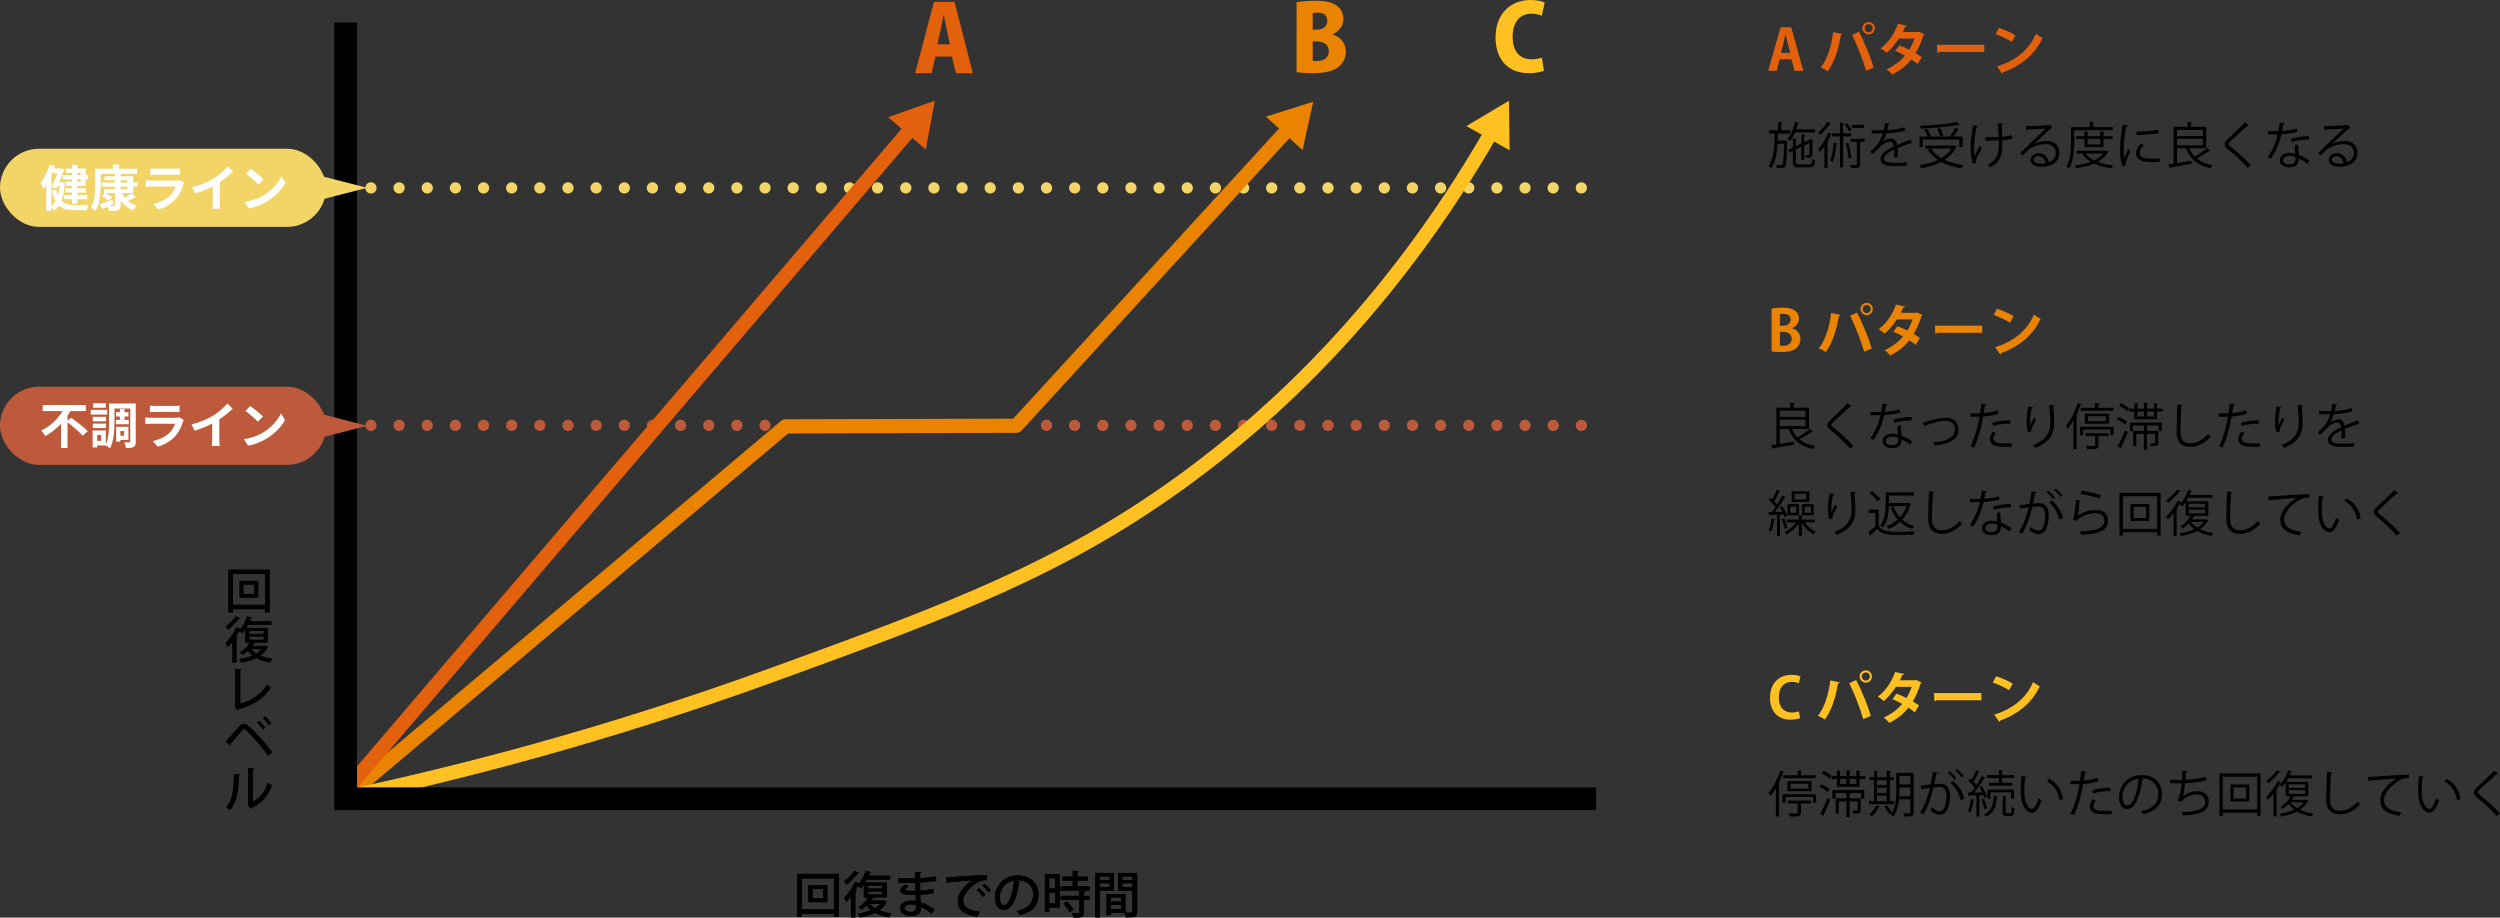 <?xml version="1.0" encoding="UTF-8"?><svg id="_イヤー_2" xmlns="http://www.w3.org/2000/svg" viewBox="0 0 1761.2 646.41"><rect x="0" y="0" width="1761.2" height="646.41" fill="#333333" stroke="none"/><defs><style>.cls-1{stroke:#000;stroke-width:16px;}.cls-1,.cls-2,.cls-3,.cls-4,.cls-5{stroke-miterlimit:10;}.cls-1,.cls-2,.cls-3,.cls-4,.cls-5,.cls-6{fill:none;}.cls-7{fill:#fff;}.cls-8{fill:#e3600d;}.cls-9{fill:#f2d566;}.cls-10{fill:#ea8400;}.cls-2{stroke:#ffc121;}.cls-2,.cls-3,.cls-6{stroke-width:10px;}.cls-3{stroke:#e3600d;}.cls-4{stroke:#f2d566;}.cls-4,.cls-5{stroke-dasharray:0 0 0 19.83;stroke-linecap:round;stroke-width:7.93px;}.cls-5{stroke:#be5a3c;}.cls-11{fill:#ffc121;}.cls-12{fill:#be5a3c;}.cls-6{stroke:#ea8400;stroke-linejoin:round;}</style></defs><g id="_イヤー_1-2"><line class="cls-5" x1="241.5" y1="299.66" x2="1120.2" y2="299.66"/><line class="cls-4" x1="241.5" y1="132.37" x2="1120.2" y2="132.37"/><g><path class="cls-6" d="M247.56,558.19c101.94-85.94,203.88-171.88,305.82-257.82l162.62-.44c64.06-69.92,128.12-139.83,192.18-209.75"/><polygon class="cls-10" points="917.6 105.74 925.15 71.66 891.86 82.16 917.6 105.74"/></g><g><path d="M160.82,401.18h29.33v30.42h-3.5v-2.34h-22.51v2.34h-3.33v-30.42Zm3.33,24.82h22.51v-21.56h-22.51v21.56Zm4.48-16.84h13.37v11.97h-13.37v-11.97Zm10.29,9.24v-6.48h-7.32v6.48h7.32Z"/><path d="M186.83,454.87l2.1,.95c-.04,.21-.21,.28-.35,.38-1.19,2.31-2.91,4.17-5.04,5.67,2.56,1.05,5.53,1.75,8.75,2.14-.67,.67-1.54,1.96-1.93,2.8-3.68-.56-6.97-1.65-9.73-3.19-3.19,1.58-6.86,2.63-10.75,3.26-.28-.81-.91-2.03-1.47-2.73,3.33-.42,6.62-1.16,9.42-2.35-1.23-.94-2.28-2.03-3.22-3.22-1.16,1.12-2.38,2.13-3.61,2.94-.49-.56-1.51-1.51-2.14-1.96,2.59-1.5,5.22-4.03,6.9-6.75h-3.05v-9.07c-.67,.91-1.36,1.79-2.06,2.52-.49-.46-1.33-1.02-2.1-1.47-.56,.98-1.16,2-1.79,2.98l.8,.28c-.1,.21-.35,.46-.84,.49v18.34h-3.12v-14.56c-1.05,1.33-2.1,2.59-3.15,3.67-.31-.7-1.16-2.24-1.65-2.91,2.66-2.66,5.81-7.11,7.77-11.27l2.87,1.08c1.89-2.38,3.54-5.64,4.55-8.86l3.82,1.09c-.1,.28-.42,.42-.84,.38-.24,.67-.52,1.33-.8,2h15.09v2.73h-16.42c-.38,.7-.77,1.4-1.19,2.07h15.19v10.5h-10.01l.81,.28c-.1,.21-.42,.35-.81,.32-.31,.53-.67,1.05-1.05,1.58h8.51l.53-.11Zm-17.4-19.36c-.18,.28-.49,.35-.84,.31-1.92,2.42-5.18,5.81-7.91,8.05-.42-.67-1.26-1.82-1.82-2.42,2.49-1.96,5.53-5,7.11-7.39l3.47,1.44Zm6.27,9v2h10.05v-2h-10.05Zm0,4.09v2.03h10.05v-2.03h-10.05Zm1.16,8.68c.98,1.19,2.24,2.24,3.75,3.12,1.47-.88,2.73-1.93,3.71-3.12h-7.46Z"/><path d="M169.29,495.65c8.19-2.34,14.98-6.72,18.97-13.69,.63,.81,1.85,1.93,2.56,2.49-4.62,7.67-12.64,12.6-23.03,15.3-.07,.31-.32,.67-.63,.77l-2-3.29,.49-.74v-25.27l4.69,.25c-.04,.38-.35,.7-1.05,.81v23.38Z"/><path d="M158.89,522.25c2.62-2.7,7.77-8.51,9.91-10.82,1.05-1.08,2.1-1.61,3.15-1.61s2.17,.63,3.33,1.61c4.31,3.92,11.69,11.94,16.63,18.31l-2.98,2.77c-4.55-6.41-11.94-14.7-15.3-17.89-.67-.63-1.12-.98-1.58-.98-.38,.04-.84,.38-1.44,1.02-1.4,1.54-6.06,7.04-8.3,9.56,.07,.38-.07,.8-.42,1.12l-3.01-3.08Zm23.7-14.53c1.54,1.37,3.33,3.5,4.31,4.97l-1.72,1.4c-.91-1.47-2.83-3.78-4.2-5.01l1.61-1.37Zm4.24-3.08c1.57,1.37,3.36,3.43,4.34,4.9l-1.72,1.37c-.94-1.43-2.87-3.67-4.24-4.9l1.61-1.37Z"/><path d="M169.22,545.55c-.04,.39-.35,.63-.84,.7-.21,9.73-1.08,18.06-6.16,24.47-.77-.56-2.06-1.33-3.05-1.82,4.9-5.57,5.53-14.49,5.6-23.66l4.45,.31Zm9.03,19.15c5.22-2.7,8.54-7.6,10.33-13.37,.73,.59,2.28,1.47,3.12,1.92-2.52,7.14-6.72,12.29-14.14,15.93-.14,.31-.46,.59-.7,.8l-2.63-3.15,.49-.63v-25.27l4.41,.25c-.07,.35-.31,.67-.88,.77v22.75Z"/></g><g><path d="M561.68,615.61h29.33v30.42h-3.5v-2.34h-22.51v2.34h-3.33v-30.42Zm3.33,24.82h22.51v-21.56h-22.51v21.56Zm4.48-16.84h13.37v11.97h-13.37v-11.97Zm10.29,9.24v-6.48h-7.32v6.48h7.32Z"/><path d="M622.69,634.3l2.1,.94c-.04,.21-.21,.28-.35,.39-1.19,2.31-2.91,4.17-5.04,5.67,2.56,1.05,5.53,1.75,8.75,2.14-.67,.67-1.54,1.96-1.93,2.8-3.68-.56-6.97-1.64-9.73-3.18-3.19,1.58-6.86,2.62-10.75,3.25-.28-.8-.91-2.03-1.47-2.73,3.33-.42,6.62-1.16,9.42-2.34-1.23-.95-2.28-2.03-3.22-3.22-1.16,1.12-2.38,2.14-3.61,2.94-.49-.56-1.51-1.5-2.14-1.96,2.59-1.51,5.22-4.03,6.9-6.76h-3.04v-9.07c-.67,.91-1.37,1.79-2.07,2.52-.49-.46-1.33-1.01-2.1-1.47-.56,.98-1.16,2-1.79,2.97l.8,.28c-.1,.21-.35,.46-.84,.49v18.34h-3.12v-14.56c-1.05,1.33-2.1,2.59-3.15,3.68-.31-.7-1.16-2.24-1.65-2.91,2.66-2.66,5.81-7.11,7.77-11.27l2.87,1.08c1.89-2.38,3.54-5.64,4.55-8.86l3.82,1.08c-.1,.28-.42,.42-.84,.38-.24,.67-.52,1.33-.8,2h15.09v2.73h-16.42c-.38,.7-.77,1.4-1.19,2.07h15.19v10.5h-10.01l.81,.28c-.1,.21-.42,.35-.81,.31-.31,.53-.67,1.05-1.05,1.58h8.51l.53-.1Zm-17.4-19.36c-.18,.28-.49,.35-.84,.32-1.92,2.42-5.18,5.81-7.91,8.05-.42-.67-1.26-1.82-1.82-2.42,2.49-1.96,5.53-5.01,7.11-7.39l3.47,1.44Zm6.27,9v2h10.05v-2h-10.05Zm0,4.1v2.03h10.05v-2.03h-10.05Zm1.16,8.68c.98,1.19,2.24,2.24,3.75,3.12,1.47-.88,2.73-1.92,3.71-3.12h-7.46Z"/><path d="M632.77,618.69c2.17,.14,5.29,.14,7.84,.14,1.33,0,2.76-.04,4.03-.07-.04-1.61-.07-3.43-.07-4.58l4.52,.24c-.04,.39-.32,.6-.91,.7,0,.98,0,2.42,.04,3.5,3.82-.21,7.63-.53,11.06-1.26l.38,3.22c-3.36,.67-7.14,.98-11.48,1.16l.11,5.64c3.29-.21,6.83-.67,9.31-1.26l.35,3.08c-2.62,.56-6.2,.98-9.59,1.12,.07,2.03,.14,3.85,.21,5.18,3.22,1.05,6.55,2.8,9.87,5.22l-2.1,3.01c-2.66-2.21-5.25-3.82-7.63-4.87v1.33c-.04,3.12-2.24,5.08-6.79,5.08s-7.77-2.1-7.77-5.39c0-3.47,3.78-5.43,7.84-5.43,1.01,0,2.1,.04,3.18,.28-.03-1.26-.07-2.73-.14-4.31-.74,.04-1.47,.04-2.17,.04-6.13,0-8.54-.74-8.54-3.19,0-1.37,1.05-2.59,3.43-4.1l2.38,1.37c-2.06,1.02-2.27,1.65-2.27,2.03,0,.84,1.37,.98,4.17,1.02,.88,0,1.92,0,2.91-.04-.07-1.93-.11-3.85-.18-5.71-1.29,.04-2.8,.07-4.13,.07-2.31,0-5.67-.04-7.84-.11v-3.12Zm12.53,18.94c-1.23-.35-2.45-.53-3.54-.53-2.38,0-4.52,.98-4.52,2.7s2.03,2.62,4.69,2.62c2.42,0,3.36-1.05,3.36-3.12v-1.68Z"/><path d="M666.58,617.99c1.05,0,2.56-.03,3.54-.1,3.57-.28,19.95-1.37,25.2-1.5l.04,3.71c-2.87-.1-4.73,.11-7.42,1.93-4.52,2.87-9.42,8.08-9.42,12.32s3.46,7,11.62,7.98l-1.68,3.46c-9.98-1.29-13.76-5.29-13.76-11.41,0-4.58,4.38-10.36,10.15-14.18-4.1,.31-13.27,1.01-17.08,1.4-.11,.25-.53,.49-.84,.56l-.35-4.17Zm23.07,7.67c1.58,1.23,3.5,3.29,4.48,4.8l-1.71,1.33c-.88-1.4-2.98-3.71-4.34-4.8l1.58-1.33Zm3.96-3.12c1.64,1.29,3.54,3.22,4.48,4.76l-1.68,1.37c-.88-1.33-2.83-3.57-4.38-4.8l1.58-1.33Z"/><path d="M718.8,620.9c-.1,.31-.45,.56-.94,.56-1.37,11.48-4.94,19.64-10.82,19.64-3.4,0-6.13-3.12-6.13-8.86,0-8.68,6.83-15.47,15.89-15.47,10.05,0,14.77,6.13,14.77,13.34,0,8.3-4.51,12.43-13.16,14.56-.52-.8-1.33-2.03-2.21-2.97,8.02-1.58,11.66-5.43,11.66-11.48,0-5.71-3.78-10.19-11.1-10.19-.49,0-.95,.04-1.44,.07l3.46,.81Zm-4.48-.6c-6.16,1.08-10.01,6.27-10.01,11.83,0,3.33,1.23,5.5,2.84,5.5,3.78,0,6.44-8.44,7.17-17.33Z"/><path d="M746.55,615.71v23.63h-7.39v3.01h-3.08v-26.64h10.47Zm-3.12,3.01h-4.27v7.25h4.27v-7.25Zm-4.27,17.64h4.27v-7.49h-4.27v7.49Zm19.85-11.9h8.61v2.97h-20.44v-2.97h8.54v-3.96h-7.21v-2.94h7.21v-4.06l4.1,.25c-.04,.32-.25,.49-.81,.6v3.22h7.42v2.94h-7.42v3.96Zm5.46,3.61c-.04,.31-.25,.49-.81,.59v2.45h3.92v2.94h-3.92v8.68c0,3.22-1.33,3.68-7.42,3.68-.14-.91-.63-2.24-1.09-3.12,1.02,.03,2,.03,2.8,.03,2.42,0,2.45,0,2.45-.63v-8.65h-13.13v-2.94h13.13v-3.22l4.06,.18Zm-11.06,14.63c-.74-1.71-2.59-4.27-4.31-6.12l2.66-1.54c1.75,1.79,3.71,4.24,4.51,5.95l-2.87,1.71Z"/><path d="M784.77,627.37h-9.87v18.94h-3.29v-31.36h13.16v12.43Zm-3.15-9.94h-6.72v2.49h6.72v-2.49Zm-6.72,7.49h6.72v-2.66h-6.72v2.66Zm26.18-9.98v27.2c0,3.88-1.68,4.13-7.88,4.13-.14-.91-.6-2.34-1.05-3.25h-9.63v1.79h-3.04v-14.98h13.41v13.09c.91,.04,1.75,.04,2.49,.04,2.35,0,2.38,0,2.38-.84v-14.67h-10.15v-12.5h13.48Zm-11.31,17.4h-7.25v2.77h7.25v-2.77Zm-7.25,8.16h7.25v-2.94h-7.25v2.94Zm15.23-23.07h-6.96v2.49h6.96v-2.49Zm-6.96,7.56h6.96v-2.73h-6.96v2.73Z"/></g><path class="cls-8" d="M685.32,51.55h-11.83l-2.92-11.7h-11.57l-2.73,11.7h-11.57l13.26-50.25h14.5l12.87,50.25Zm-16.12-20.35l-2.21-10.08c-.65-2.99-1.5-7.48-2.15-10.53h-.13c-.65,3.05-1.5,7.67-2.08,10.53l-2.27,10.08h8.84Z"/><path class="cls-10" d="M938.63,24.31c5.92,1.56,9.49,6.18,9.49,12.03,0,3.97-1.69,7.74-4.68,10.4-3.45,3.06-9.17,4.81-18.85,4.81-4.88,0-8.65-.33-11.18-.71V1.56c2.99-.58,8.32-1.04,13.59-1.04,5.98,0,10.46,.65,14.17,3.06,3.25,2.08,5.2,5.53,5.2,9.75s-2.34,8.58-7.74,10.79v.19Zm-11.18-3.38c4.81,0,7.6-2.6,7.6-6.24,0-4.03-2.79-5.79-6.63-5.79-1.75,0-2.86,.13-3.64,.33v11.7h2.67Zm-2.67,21.84c.84,.2,1.82,.2,3.18,.2,4.36,0,8.19-2.08,8.19-6.96s-4.29-6.83-8.45-6.83h-2.92v13.59Z"/><path class="cls-11" d="M1087.65,49.86c-1.76,.78-5.66,1.69-10.6,1.69-15.93,0-23.47-11.12-23.47-25.03,0-18.01,11.7-26.52,24.64-26.52,5.07,0,8.58,1.04,10.01,1.82l-2.08,9.3c-1.69-.78-4.1-1.5-7.28-1.5-7.22,0-13.26,4.94-13.26,16.25,0,10.47,5.2,15.93,13.33,15.93,2.6,0,5.53-.52,7.28-1.17l1.43,9.23Z"/><g><path class="cls-3" d="M244.2,556.13C376.88,400.77,509.56,245.42,642.25,90.06"/><polygon class="cls-8" points="652.2 105.27 658.56 70.96 625.66 82.61 652.2 105.27"/></g><g><path class="cls-2" d="M245.5,561.19c73.53-15.67,177.55-41.73,298.71-85.76,125.06-45.45,205.74-75.15,293.29-139.76,54.77-40.42,139.94-115.04,213.32-242.75"/><polygon class="cls-11" points="1063.51 105.85 1063.03 70.96 1033.04 88.82 1063.51 105.85"/></g><line class="cls-1" x1="243.5" y1="15.9" x2="243.5" y2="570.72"/><line class="cls-1" x1="238.32" y1="562.69" x2="1124.44" y2="562.69"/><g><rect class="cls-9" x="0" y="104.78" width="229.73" height="55.06" rx="27.53" ry="27.53"/><g><path class="cls-7" d="M45.76,128.55c-.35,5.18-1.16,9.42-2.52,12.81,2.31,2.38,5.46,3.01,9.31,3.04,1.61,0,7.88,0,9.84-.07-.56,.91-1.12,2.66-1.29,3.75h-8.75c-4.59,0-8.16-.74-10.85-3.29-.95,1.47-2.07,2.7-3.36,3.71-.39-.81-1.23-2-1.96-2.8v2.8h-3.64v-18.17c-.67,1.01-1.37,2-2.07,2.83-.28-1.01-1.19-3.43-1.82-4.52,2.59-3.12,4.9-7.88,6.27-12.67l3.71,1.12c-.18,.53-.35,1.05-.53,1.58h3.96l.6-.14,2.59,.67c-.95,2.62-2.24,5.88-3.57,9.03h1.3l.63-.07,2.17,.38Zm-9.59,16.59c1.12-.84,2.1-2.03,2.91-3.5-1.01-1.89-1.89-4.27-2.56-7.32l3.15-.91c.31,1.54,.7,2.87,1.16,4.03,.56-1.89,.94-3.96,1.23-6.2h-1.68l-.63,1.43-3.4-.77c1.37-3.05,2.94-6.9,4.1-9.87h-2.8v-2.1c-.46,1.23-.94,2.42-1.47,3.61v21.6Zm14.56-23.42h-4.38v-3.01h4.38v-2.59h3.75v2.59h5.92v4.55h1.72v3.05h-1.72v4.66h-5.92v1.65h6.13v3.01h-6.13v1.72h6.97v3.01h-6.97v3.19h-3.75v-3.19h-5.67v-3.01h5.67v-1.72h-4.8v-3.01h4.8v-1.65h-4.38v-3.01h4.38v-1.64h-6.65v-3.05h6.65v-1.54Zm3.75,0v1.54h2.42v-1.54h-2.42Zm2.42,4.59h-2.42v1.64h2.42v-1.64Z"/><path class="cls-7" d="M86.05,135.97c.52,1.22,1.19,2.34,2,3.4,1.61-.98,3.33-2.28,4.48-3.26l3.05,2.45c-1.72,1.12-3.61,2.24-5.29,3.12,1.68,1.4,3.71,2.49,6.09,3.15-.84,.81-1.96,2.31-2.52,3.36-3.82-1.4-6.72-3.85-8.82-7.11v3.4c0,2.06-.49,2.97-1.86,3.54-1.33,.56-3.33,.59-6.2,.59-.14-.88-.6-2.07-1.05-3.04-1.33,.63-2.63,1.22-3.82,1.71l-1.93-3.33c2.31-.7,5.74-2,9.1-3.29l.73,2.97c-1.05,.53-2.14,1.02-3.19,1.51,1.47,.07,2.91,.07,3.36,.04,.63,0,.81-.18,.81-.74v-8.47h-6.9c1.68,.84,3.78,2.06,4.87,3.01l-2.38,2.45c-1.08-.98-3.22-2.42-4.94-3.36l2.14-2.1h-.49v-2.77h7.7v-1.71h-9.31v-2.91h9.31v-1.61h-7.32v-2.77h7.32v-1.71h-9.98v6.51c0,5.67-.53,14.28-3.68,19.71-.7-.7-2.45-1.86-3.36-2.28,2.87-5.01,3.08-12.29,3.08-17.43v-10.15h12.5v-2.94h4.34v2.94h12.64v3.64h-11.52v1.71h8.79v4.38h3.12v2.91h-3.12v4.48h-7.77Zm-1.02-7.39h4.83v-1.61h-4.83v1.61Zm0,4.62h4.83v-1.71h-4.83v1.71Z"/><path class="cls-7" d="M129.13,130.3c-1.05,3.4-2.56,6.79-5.18,9.7-3.54,3.92-8.02,6.3-12.5,7.56l-3.47-3.96c5.25-1.09,9.45-3.4,12.11-6.13,1.89-1.92,2.98-4.1,3.61-6.06h-16.91c-.84,0-2.59,.04-4.06,.17v-4.55c1.47,.11,2.98,.21,4.06,.21h17.33c1.12,0,2.07-.14,2.56-.35l3.12,1.93c-.25,.45-.53,1.08-.67,1.47Zm-19.53-11.45h13.48c1.08,0,2.8-.04,3.78-.17v4.52c-.95-.07-2.59-.11-3.85-.11h-13.41c-1.12,0-2.63,.04-3.64,.11v-4.52c.98,.14,2.45,.17,3.64,.17Z"/><path class="cls-7" d="M150.62,125.64c3.61-2.24,7.6-5.74,9.87-8.51l3.78,3.61c-2.66,2.62-6.02,5.36-9.42,7.6v14.14c0,1.54,.07,3.71,.31,4.58h-5.53c.14-.84,.25-3.04,.25-4.58v-11.2c-3.61,1.89-8.05,3.78-12.36,5.04l-2.21-4.41c6.27-1.61,11.41-3.89,15.3-6.27Z"/><path class="cls-7" d="M185.62,137.65c5.99-3.54,10.54-8.89,12.74-13.62l2.73,4.94c-2.66,4.73-7.32,9.56-12.95,12.95-3.54,2.14-8.05,4.1-12.99,4.94l-2.94-4.62c5.46-.77,10.01-2.56,13.41-4.59Zm0-11.31l-3.57,3.64c-1.82-1.96-6.2-5.78-8.75-7.56l3.29-3.5c2.45,1.64,7,5.29,9.03,7.42Z"/></g><polygon class="cls-9" points="258.67 132.31 223.73 123.38 223.73 141.24 258.67 132.31"/></g><g><rect class="cls-12" x="0" y="272.43" width="229.73" height="55.06" rx="27.53" ry="27.53"/><g><path class="cls-7" d="M50.15,294.29c3.75,2.7,9.14,6.72,11.66,9.49l-3.54,3.18c-2.17-2.59-6.93-6.58-10.71-9.49v18.13h-4.55v-17.08c-3.19,3.4-6.93,6.44-11.13,8.61-.67-1.12-1.96-2.84-2.87-3.78,6.37-2.97,11.83-8.4,15.09-13.76h-13.97v-4.27h30.35v4.27h-10.89c-.59,1.08-1.29,2.17-2.03,3.22v3.64l2.59-2.17Z"/><path class="cls-7" d="M75.49,292.05h-11.55v-3.29h11.55v3.29Zm20.16,18.94c0,2.03-.32,3.22-1.51,3.89-1.19,.7-2.91,.77-5.39,.77-.1-1.12-.63-2.98-1.16-4.06,1.44,.07,3.05,.04,3.57,.04,.49,0,.63-.14,.63-.67v-23.17h-11.17v9.49c0,5.57-.42,13.55-3.15,18.59-.6-.63-2-1.61-2.91-2.07h-6.09v1.4h-3.22v-11.94h9.31v9.73c2.1-4.55,2.27-10.89,2.27-15.72v-13.02h18.8v26.74Zm-21-14.18h-9.28v-3.19h9.28v3.19Zm-9.28,1.61h9.28v3.12h-9.28v-3.12Zm9.17-11.2h-8.96v-3.15h8.96v3.15Zm-3.29,19.29h-2.77v4.03h2.77v-4.03Zm13.23-10.68v-2.38h-2.7v-3.01h2.7v-2.28h3.26v2.28h2.77v3.01h-2.77v2.38h3.01v3.04h-9.1v-3.04h2.83Zm.31,14.11v1.19h-2.94v-10.47h8.61v9.28h-5.67Zm0-6.27v3.29h2.66v-3.29h-2.66Z"/><path class="cls-7" d="M128.77,297.4c-1.05,3.4-2.56,6.79-5.18,9.7-3.54,3.92-8.02,6.3-12.5,7.56l-3.47-3.96c5.25-1.09,9.45-3.4,12.11-6.13,1.89-1.92,2.98-4.1,3.61-6.06h-16.91c-.84,0-2.59,.04-4.06,.17v-4.55c1.47,.11,2.98,.21,4.06,.21h17.33c1.12,0,2.07-.14,2.56-.35l3.12,1.93c-.25,.45-.53,1.08-.67,1.47Zm-19.53-11.45h13.48c1.08,0,2.8-.04,3.78-.17v4.52c-.95-.07-2.59-.11-3.85-.11h-13.41c-1.12,0-2.63,.04-3.64,.11v-4.52c.98,.14,2.45,.17,3.64,.17Z"/><path class="cls-7" d="M150.25,292.75c3.61-2.24,7.6-5.74,9.87-8.51l3.78,3.61c-2.66,2.62-6.02,5.36-9.42,7.6v14.14c0,1.54,.07,3.71,.31,4.58h-5.53c.14-.84,.25-3.04,.25-4.58v-11.2c-3.61,1.89-8.05,3.78-12.36,5.04l-2.21-4.41c6.27-1.61,11.41-3.89,15.3-6.27Z"/><path class="cls-7" d="M185.25,304.75c5.99-3.54,10.54-8.89,12.74-13.62l2.73,4.94c-2.66,4.73-7.32,9.56-12.95,12.95-3.54,2.14-8.05,4.1-12.99,4.94l-2.94-4.62c5.46-.77,10.01-2.56,13.41-4.59Zm0-11.31l-3.57,3.64c-1.82-1.96-6.2-5.78-8.75-7.56l3.29-3.5c2.45,1.64,7,5.29,9.03,7.42Z"/></g><polygon class="cls-12" points="258.67 299.96 223.73 291.03 223.73 308.89 258.67 299.96"/></g><g><path d="M561.68,615.61h29.33v30.42h-3.5v-2.34h-22.51v2.34h-3.33v-30.42Zm3.33,24.82h22.51v-21.56h-22.51v21.56Zm4.48-16.84h13.37v11.97h-13.37v-11.97Zm10.29,9.24v-6.48h-7.32v6.48h7.32Z"/><path d="M622.69,634.3l2.1,.94c-.04,.21-.21,.28-.35,.39-1.19,2.31-2.91,4.17-5.04,5.67,2.56,1.05,5.53,1.75,8.75,2.14-.67,.67-1.54,1.96-1.93,2.8-3.68-.56-6.97-1.64-9.73-3.18-3.19,1.58-6.86,2.62-10.75,3.25-.28-.8-.91-2.03-1.47-2.73,3.33-.42,6.62-1.16,9.42-2.34-1.23-.95-2.28-2.03-3.22-3.22-1.16,1.12-2.38,2.14-3.61,2.94-.49-.56-1.51-1.5-2.14-1.96,2.59-1.51,5.22-4.03,6.9-6.76h-3.04v-9.07c-.67,.91-1.37,1.79-2.07,2.52-.49-.46-1.33-1.01-2.1-1.47-.56,.98-1.16,2-1.79,2.97l.8,.28c-.1,.21-.35,.46-.84,.49v18.34h-3.12v-14.56c-1.05,1.33-2.1,2.59-3.15,3.68-.31-.7-1.16-2.24-1.65-2.91,2.66-2.66,5.81-7.11,7.77-11.27l2.87,1.08c1.89-2.38,3.54-5.64,4.55-8.86l3.82,1.08c-.1,.28-.42,.42-.84,.38-.24,.67-.52,1.33-.8,2h15.09v2.73h-16.42c-.38,.7-.77,1.4-1.19,2.07h15.19v10.5h-10.01l.81,.28c-.1,.21-.42,.35-.81,.31-.31,.53-.67,1.05-1.05,1.58h8.51l.53-.1Zm-17.4-19.36c-.18,.28-.49,.35-.84,.32-1.92,2.42-5.18,5.81-7.91,8.05-.42-.67-1.26-1.82-1.82-2.42,2.49-1.96,5.53-5.01,7.11-7.39l3.47,1.44Zm6.27,9v2h10.05v-2h-10.05Zm0,4.1v2.03h10.05v-2.03h-10.05Zm1.16,8.68c.98,1.19,2.24,2.24,3.75,3.12,1.47-.88,2.73-1.92,3.71-3.12h-7.46Z"/><path d="M632.77,618.69c2.17,.14,5.29,.14,7.84,.14,1.33,0,2.76-.04,4.03-.07-.04-1.61-.07-3.43-.07-4.58l4.52,.24c-.04,.39-.32,.6-.91,.7,0,.98,0,2.42,.04,3.5,3.82-.21,7.63-.53,11.06-1.26l.38,3.22c-3.36,.67-7.14,.98-11.48,1.16l.11,5.64c3.29-.21,6.83-.67,9.31-1.26l.35,3.08c-2.62,.56-6.2,.98-9.59,1.12,.07,2.03,.14,3.85,.21,5.18,3.22,1.05,6.55,2.8,9.87,5.22l-2.1,3.01c-2.66-2.21-5.25-3.82-7.63-4.87v1.33c-.04,3.12-2.24,5.08-6.79,5.08s-7.77-2.1-7.77-5.39c0-3.47,3.78-5.43,7.84-5.43,1.01,0,2.1,.04,3.18,.28-.03-1.26-.07-2.73-.14-4.31-.74,.04-1.47,.04-2.17,.04-6.13,0-8.54-.74-8.54-3.19,0-1.37,1.05-2.59,3.43-4.1l2.38,1.37c-2.06,1.02-2.27,1.65-2.27,2.03,0,.84,1.37,.98,4.17,1.02,.88,0,1.92,0,2.91-.04-.07-1.93-.11-3.85-.18-5.71-1.29,.04-2.8,.07-4.13,.07-2.31,0-5.67-.04-7.84-.11v-3.12Zm12.53,18.94c-1.23-.35-2.45-.53-3.54-.53-2.38,0-4.52,.98-4.52,2.7s2.03,2.62,4.69,2.62c2.42,0,3.36-1.05,3.36-3.12v-1.68Z"/><path d="M666.58,617.99c1.05,0,2.56-.03,3.54-.1,3.57-.28,19.95-1.37,25.2-1.5l.04,3.71c-2.87-.1-4.73,.11-7.42,1.93-4.52,2.87-9.42,8.08-9.42,12.32s3.46,7,11.62,7.98l-1.68,3.46c-9.98-1.29-13.76-5.29-13.76-11.41,0-4.58,4.38-10.36,10.15-14.18-4.1,.31-13.27,1.01-17.08,1.4-.11,.25-.53,.49-.84,.56l-.35-4.17Zm23.07,7.67c1.58,1.23,3.5,3.29,4.48,4.8l-1.71,1.33c-.88-1.4-2.98-3.71-4.34-4.8l1.58-1.33Zm3.96-3.12c1.64,1.29,3.54,3.22,4.48,4.76l-1.68,1.37c-.88-1.33-2.83-3.57-4.38-4.8l1.58-1.33Z"/><path d="M718.8,620.9c-.1,.31-.45,.56-.94,.56-1.37,11.48-4.94,19.64-10.82,19.64-3.4,0-6.13-3.12-6.13-8.86,0-8.68,6.83-15.47,15.89-15.47,10.05,0,14.77,6.13,14.77,13.34,0,8.3-4.51,12.43-13.16,14.56-.52-.8-1.33-2.03-2.21-2.97,8.02-1.58,11.66-5.43,11.66-11.48,0-5.71-3.78-10.19-11.1-10.19-.49,0-.95,.04-1.44,.07l3.46,.81Zm-4.48-.6c-6.16,1.08-10.01,6.27-10.01,11.83,0,3.33,1.23,5.5,2.84,5.5,3.78,0,6.44-8.44,7.17-17.33Z"/><path d="M746.55,615.71v23.63h-7.39v3.01h-3.08v-26.64h10.47Zm-3.12,3.01h-4.27v7.25h4.27v-7.25Zm-4.27,17.64h4.27v-7.49h-4.27v7.49Zm19.85-11.9h8.61v2.97h-20.44v-2.97h8.54v-3.96h-7.21v-2.94h7.21v-4.06l4.1,.25c-.04,.32-.25,.49-.81,.6v3.22h7.42v2.94h-7.42v3.96Zm5.46,3.61c-.04,.31-.25,.49-.81,.59v2.45h3.92v2.94h-3.92v8.68c0,3.22-1.33,3.68-7.42,3.68-.14-.91-.63-2.24-1.09-3.12,1.02,.03,2,.03,2.8,.03,2.42,0,2.45,0,2.45-.63v-8.65h-13.13v-2.94h13.13v-3.22l4.06,.18Zm-11.06,14.63c-.74-1.71-2.59-4.27-4.31-6.12l2.66-1.54c1.75,1.79,3.71,4.24,4.51,5.95l-2.87,1.71Z"/><path d="M784.77,627.37h-9.87v18.94h-3.29v-31.36h13.16v12.43Zm-3.15-9.94h-6.72v2.49h6.72v-2.49Zm-6.72,7.49h6.72v-2.66h-6.72v2.66Zm26.18-9.98v27.2c0,3.88-1.68,4.13-7.88,4.13-.14-.91-.6-2.34-1.05-3.25h-9.63v1.79h-3.04v-14.98h13.41v13.09c.91,.04,1.75,.04,2.49,.04,2.35,0,2.38,0,2.38-.84v-14.67h-10.15v-12.5h13.48Zm-11.31,17.4h-7.25v2.77h7.25v-2.77Zm-7.25,8.16h7.25v-2.94h-7.25v2.94Zm15.23-23.07h-6.96v2.49h6.96v-2.49Zm-6.96,7.56h6.96v-2.73h-6.96v2.73Z"/></g><g><g><path class="cls-8" d="M1270.42,49.89h-6.2l-2.2-8.12h-8.24l-2.12,8.12h-6l8.72-30.75h7.44l8.6,30.75Zm-9.24-12.6l-1.84-7c-.48-1.92-1-4.4-1.4-6.28h-.12c-.4,1.92-.92,4.44-1.36,6.24l-1.84,7.04h6.56Z"/><path class="cls-8" d="M1298.02,23.97c-.12,.36-.48,.68-1.16,.76-1.48,9.4-4.68,19.36-9.24,25.44-1.4-.96-3.32-1.96-4.92-2.6,4.48-5.64,7.56-14.92,8.68-24.92l6.64,1.32Zm16.6,25.96c-1.8-6.48-5.92-17.44-9.84-25.32l4.8-2.24c4,7.36,8.32,18.24,10.4,25.24l-5.36,2.32Zm1.8-34.39c2.4,0,4.32,1.92,4.32,4.36s-1.92,4.32-4.32,4.32-4.36-1.96-4.36-4.32c0-2.52,2.04-4.36,4.36-4.36Zm2.84,4.36c0-1.6-1.28-2.88-2.84-2.88s-2.84,1.28-2.84,2.88,1.28,2.84,2.84,2.84c1.64,0,2.84-1.36,2.84-2.84Z"/><path class="cls-8" d="M1355.7,24.13c-.08,.28-.32,.52-.64,.72-1.52,4.64-3.48,9.24-5.56,12.52,1.4,.84,3.24,2.04,4.4,2.84l-2.92,4.92c-1.16-.96-3.12-2.32-4.56-3.24-3.52,4.52-8.08,8.08-13.48,10.72-.76-1.16-2.68-3.04-3.96-3.8,5.08-2.24,9.56-5.52,13.04-9.56-2.12-1.28-4.56-2.52-6.76-3.4l2.76-3.92c2.2,.8,4.68,1.88,7,3.08,1.56-2.44,2.8-5.08,3.68-7.84h-11.04c-2.48,3.84-5.56,7.52-8.6,10.04-.96-.92-2.92-2.4-4.16-3.16,5.64-4.12,9.8-10.6,12.16-17.32l6.44,1.4c-.16,.44-.6,.68-1.32,.64-.4,1.08-1.12,2.56-1.76,3.76h10.68l.84-.24,3.76,1.84Z"/><path class="cls-8" d="M1364.47,31.57h33.39v5.04h-31.71c-.24,.4-.8,.68-1.36,.76l-.32-5.8Z"/><path class="cls-8" d="M1408.23,19.69c4,1.24,8.8,3.36,11.72,5.28l-2.64,4.56c-2.88-1.92-7.6-4.12-11.44-5.48l2.36-4.36Zm-1.36,27.08c13.48-4.16,22.76-12,27.4-23,1.48,1.2,3.2,2.16,4.68,2.96-4.96,10.92-14.52,19.44-27.75,24.12-.08,.44-.32,.88-.68,1.04l-3.64-5.12Z"/><path d="M1257.86,99.1l1.19,.07c0,.21,0,.49-.04,.8-.25,12.18-.46,16.14-1.4,17.36-.8,1.08-1.86,1.12-3.22,1.12-.77,0-1.68-.04-2.62-.07-.04-.67-.25-1.58-.59-2.13,1.58,.1,3.01,.1,3.64,.1,.38,0,.63-.1,.88-.46,.63-.8,.91-4.41,1.12-14.6h-4.62c-.38,6.69-1.43,13.06-4.48,17.15-.42-.53-1.16-1.19-1.75-1.54,3.68-4.97,4.13-14.04,4.27-22.89h-3.96v-2.24h6.37v-5.78l2.98,.17c-.04,.25-.25,.42-.7,.49v5.11h6.34v2.24h-8.82c-.04,1.68-.07,3.4-.14,5.08h5.57Zm20.83-5.78h-14.14c-1.01,2.34-2.21,4.45-3.57,6.02-.35-.42-1.16-1.16-1.65-1.54,2.31-2.66,4.17-7.25,5.25-11.9l2.83,.74c-.07,.25-.31,.35-.73,.35-.35,1.4-.77,2.77-1.26,4.13h13.27v2.21Zm-13.48,20.9c0,1.33,.32,1.61,2.31,1.61h7.21c1.58,0,1.85-.63,2.03-3.92,.52,.35,1.36,.7,2,.84-.28,4.03-.98,5.15-3.89,5.15h-7.42c-3.46,0-4.41-.74-4.41-3.67v-7.91l-2.28,1.08-.88-1.92,3.15-1.51v-6.41l2.83,.17c-.04,.25-.21,.42-.67,.46v4.76l3.78-1.79v-6.44l2.77,.17c-.04,.25-.21,.42-.67,.46v4.83l3.67-1.75c.35-.31,.39-.35,.74-.63,.38,.1,.77,.25,1.75,.63-.03,.11-.17,.28-.31,.35-.04,4.9-.11,9.42-.25,10.4-.25,1.89-1.58,2-4.24,2-.11-.59-.28-1.4-.53-1.85,.67,.03,1.65,.03,1.93,.03,.49,0,.7-.14,.8-.7,.1-.52,.17-3.78,.17-7.91l-3.75,1.75v10.26h-2.1v-9.24l-3.78,1.79v8.93Z"/><path d="M1290.02,86.96c-.14,.25-.42,.32-.74,.28-1.61,2.35-4.52,5.57-7,7.74-.31-.49-.95-1.26-1.37-1.72,2.35-1.89,5.04-4.9,6.48-7.32l2.63,1.01Zm-4.73,15.96c-1.02,1.5-2.03,2.83-3.05,3.99-.25-.49-.88-1.47-1.26-1.92,2.45-2.7,5.25-7.18,7.04-11.45l2.62,.98c-.11,.24-.35,.35-.77,.31-.7,1.54-1.54,3.12-2.42,4.62l.7,.24c-.07,.21-.25,.39-.7,.46v18.31h-2.17v-15.54Zm9.03-1.68c-.07,.21-.28,.35-.67,.38-.42,4.62-1.19,9.52-2.7,12.39-.38-.32-1.12-.77-1.58-1.02,1.37-2.73,2.03-7.56,2.35-12.32l2.59,.56Zm9.7-5.15h-5.6v21.81h-2.21v-21.81h-5.5v-2.14h5.5v-7.53l2.87,.17c-.04,.25-.21,.42-.67,.49v6.86h5.6v2.14Zm-2.83-9.21c1.29,1.43,2.59,3.39,3.15,4.73l-1.68,.91c-.56-1.33-1.86-3.36-3.08-4.87l1.61-.77Zm1.12,24.82c-.21-2.91-1.05-7.25-1.93-10.61,1.33-.25,1.58-.31,1.79-.35,.95,3.4,1.79,7.7,2.03,10.57l-1.89,.38Zm11.34-13.9v2.13h-3.25v15.65c0,2.7-1.08,2.87-6.27,2.87-.07-.67-.39-1.61-.74-2.31,1.16,.04,2.17,.07,2.94,.07,1.68,0,1.79,0,1.79-.63v-15.65h-4.27v-2.13h9.8Zm-.59-9.77v2.14h-8.4v-2.14h8.4Z"/><path d="M1347,100.92c-.07,.04-.14,.07-.21,.07-.21,0-.38-.11-.52-.21-2.66,.88-6.55,2.31-9.45,3.57,.07,.8,.1,1.71,.1,2.73,0,1.12-.03,2.38-.1,3.75l-2.56,.14c.11-1.26,.18-2.87,.18-4.24,0-.53,0-1.01-.04-1.4-3.96,1.93-7.18,4.27-7.18,6.37s2.42,3.01,7.25,3.01c3.4,0,6.55-.07,8.79-.35l.04,2.35c-2.07,.21-5.22,.28-8.82,.28-6.72,0-9.7-1.61-9.7-5.18,0-3.08,4.06-6.06,9.31-8.68-.21-2.21-1.19-3.29-2.59-3.29-2.56,0-5.22,1.43-8.37,4.94-.98,1.08-2.34,2.45-3.85,3.82l-1.71-1.72c3.5-3.08,6.79-6.02,8.82-12.92l-1.96,.04h-5.85v-2.28c2.14,.04,4.62,.04,6.06,.04l2.38-.04c.38-1.61,.7-3.12,.94-5.01l3.43,.42c-.07,.35-.35,.56-.88,.63-.25,1.4-.56,2.62-.88,3.88,2.38-.03,7.49-.59,12.04-2.03l.42,2.35c-4.38,1.37-9.66,1.86-13.13,1.96-.84,2.63-1.71,4.73-2.52,5.92h.04c1.54-1.37,3.85-2.28,5.64-2.28,2.38,0,3.89,1.71,4.34,4.55,2.94-1.33,6.65-2.77,9.45-3.85l1.08,2.66Z"/><path d="M1376.75,102.46l1.75,1.02c-.07,.17-.28,.28-.49,.35-1.86,3.68-4.69,6.58-8.12,8.82,3.85,1.79,8.4,3.01,13.41,3.64-.53,.56-1.16,1.58-1.5,2.28-5.39-.8-10.22-2.31-14.28-4.52-4.13,2.17-8.93,3.61-13.93,4.52-.28-.63-.91-1.68-1.4-2.21,4.66-.7,9.17-1.89,13.02-3.71-2.91-1.96-5.29-4.34-7.07-7.21l1.86-.77h-3.57v-2.1h19.88l.46-.11Zm-22.23-4.17v5.29h-2.24v-7.39h5.71c-.46-1.33-1.47-3.22-2.42-4.66l2.1-.63c1.05,1.5,2.17,3.54,2.59,4.83l-1.33,.46h14.84c1.23-1.79,2.7-4.41,3.54-6.23l2.8,1.05c-.1,.21-.38,.28-.74,.28-.77,1.44-2,3.33-3.12,4.9h6.34v7.39h-2.31v-5.29h-25.76Zm26.01-10.29c-.1,.07-.21,.1-.38,.1-.11,0-.21-.04-.35-.07-6.41,1.3-17.4,2.24-26.6,2.63-.04-.6-.35-1.47-.56-2.03,9.14-.38,20.09-1.37,26.11-2.66l1.79,2.03Zm-20.23,16.66c1.72,2.7,4.2,4.94,7.28,6.76,2.98-1.75,5.46-3.99,7.14-6.76h-14.42Zm6.65-14.32c.84,1.65,1.71,3.89,1.96,5.22l-2.28,.59c-.21-1.4-1.01-3.64-1.82-5.36l2.14-.46Z"/><path d="M1393.41,88.78c-.07,.32-.38,.56-.91,.63-1.01,4.41-1.82,10.54-1.82,14.46,0,2.42,.11,4.48,.35,5.88,.77-1.58,2.49-4.9,3.57-6.93l1.61,1.64c-2.56,4.55-4.17,7.46-4.17,8.82,0,.42,.11,.88,.28,1.43l-2.45,.49c-.91-2.52-1.61-6.37-1.61-11.27,0-4.48,.74-10.5,1.75-15.72l3.4,.56Zm5.18,7.95c2.8,0,6.93-.07,9.45-.25-.21-4.06-.46-8.89-.56-9.63l3.61,.14c-.04,.38-.38,.7-.95,.81,.07,1.92,.25,5.5,.39,8.54,2.38-.21,4.94-.56,6.86-1.08l.25,2.49c-1.96,.42-4.45,.77-7.04,.95,0,.21,.04,.77,.04,2.83,0,7.56-1.68,12.92-8.44,16.28-.28-.39-1.29-1.33-1.89-1.75,6.48-3.15,7.84-7.74,7.84-14.32l-.04-2.91c-2.34,.14-6.37,.25-9.49,.25l-.04-2.34Z"/><path d="M1433.07,101.31c2.31-1.19,5.92-2.03,8.68-2.03,5.57,0,9.07,3.26,9.07,8.4,0,6.34-5.57,9.84-12.6,9.84-4.55,0-7.67-1.82-7.67-4.9,0-2.59,2.55-4.69,5.74-4.69,3.96,0,6.62,3.15,7.14,6.33,2.8-1.05,4.83-3.29,4.83-6.54,0-3.78-2.8-6.2-7.21-6.2-5.25,0-10.4,2.35-12.71,4.59-1.05,.98-2.42,2.45-3.36,3.54l-1.79-1.79c3.15-3.29,13.16-12.85,17.92-17.29-2.03,.28-9.03,.56-13.02,.7-.1,.25-.46,.46-.73,.53l-.28-2.98c4.73-.04,13.76-.38,16.31-.77l.53-.24,1.86,2.27c-.18,.14-.49,.28-.84,.32-2.49,2.03-9.14,8.26-11.87,10.89v.04Zm4.83,14c1.05,0,2.28-.14,3.18-.35-.38-2.7-2.38-4.97-4.97-4.97-1.82,0-3.43,.98-3.43,2.59,0,2.13,2.91,2.73,5.22,2.73Z"/><path d="M1488.41,91.72h-27.13v8.12c0,5.46-.42,13.41-3.5,18.76-.38-.42-1.37-1.08-1.92-1.33,2.91-5.08,3.15-12.29,3.15-17.43v-10.29h13.2v-3.61l3.12,.21c-.04,.25-.21,.42-.7,.49v2.91h13.79v2.17Zm-4.69,14.39l1.58,.77c-.07,.18-.21,.28-.35,.35-1.61,2.91-4.1,5.15-7.14,6.83,3.22,1.23,6.93,2.03,10.92,2.42-.53,.52-1.08,1.43-1.4,2.06-4.41-.59-8.51-1.64-12.01-3.25-3.78,1.65-8.19,2.62-12.71,3.19-.18-.6-.63-1.47-1.02-2,3.96-.42,7.91-1.19,11.38-2.45-2.42-1.44-4.38-3.19-5.85-5.29l1.47-.56h-5.57v-1.96h20.27l.42-.1Zm-1.85-2.45h-13.41v-5.81h-5.71v-1.96h5.71v-3.22l2.94,.21c-.03,.25-.25,.42-.7,.46v2.56h8.86v-3.22l3.01,.21c-.04,.25-.25,.42-.7,.46v2.56h6.33v1.96h-6.33v5.81Zm-12.57,4.52c1.43,1.96,3.54,3.54,6.09,4.83,2.55-1.26,4.72-2.83,6.27-4.83h-12.36Zm10.26-10.33h-8.86v3.92h8.86v-3.92Z"/><path d="M1499.11,88.53c-.11,.39-.46,.6-1.16,.56-1.22,5.71-1.86,11.97-1.86,15.75,0,2.62,.11,5.29,.46,6.93,.67-1.72,2.17-5.39,2.66-6.62l1.47,1.54c-1.44,3.54-2.49,5.53-2.98,7.11-.17,.59-.28,1.15-.28,1.64,0,.38,.07,.74,.18,1.08l-2.49,.46c-1.12-3.33-1.54-7.39-1.54-12.04s.73-10.99,1.85-17.05l3.68,.63Zm22.3,25.59c-1.26,.07-2.55,.11-3.85,.11-2.49,0-4.83-.14-6.51-.39-4.31-.63-6.3-3.01-6.3-5.81,0-2.42,1.33-4.45,3.29-6.76l2.28,.98c-1.75,1.82-2.98,3.5-2.98,5.5,0,4.06,5.95,4.06,9.59,4.06,1.47,0,3.05-.07,4.52-.17l-.04,2.49Zm-16.21-21.39c4.52-.11,10.61-.53,15.26-1.33l.21,2.45c-4.34,.73-11.38,1.19-15.4,1.29l-.07-2.42Z"/><path d="M1542.34,104.46c.91,2.24,2.17,4.17,3.75,5.81,2.94-1.61,6.62-4.03,8.82-5.92l2.17,1.75c-.17,.21-.46,.25-.73,.17-2.28,1.65-5.85,3.89-8.75,5.43,2.87,2.31,6.55,3.89,11.13,4.69-.53,.49-1.16,1.47-1.47,2.1-8.93-1.82-14.46-6.37-17.29-14.04h-6.3v10.47c3.15-.49,6.69-1.08,10.12-1.68l.17,2.07c-5.5,1.05-11.31,2.13-14.91,2.73-.04,.28-.25,.46-.49,.52l-.98-2.7c1.08-.14,2.35-.35,3.71-.56v-25.97h9.8v-3.47l3.12,.21c-.04,.25-.21,.42-.7,.49v2.77h10.75v15.12h-11.9Zm9.52-12.99h-18.2v4.38h18.2v-4.38Zm-18.2,6.37v4.48h18.2v-4.48h-18.2Z"/><path d="M1583.22,118.18c-3.54-4.13-9-9.31-13.72-13.02-1.75-1.4-2.38-2.38-2.38-3.64,0-1.01,.56-2,1.86-3.18,3.18-2.94,9.17-8.61,12.53-12.04l2.97,1.96c-.07,.07-.31,.35-.77,.35-.14,0-.28-.04-.42-.07-3.5,3.36-8.96,8.12-11.83,10.82-.84,.8-1.5,1.5-1.5,2.07,0,.59,.63,1.29,1.86,2.21,4.62,3.57,9.56,8.09,13.83,12.71l-2.42,1.86Z"/><path d="M1609.71,86.96c-.11,.28-.46,.56-1.08,.6-.25,1.54-.56,3.36-.88,4.73,3.43-.21,7.25-.81,10.29-1.72l.38,2.38c-3.25,.8-7.11,1.37-11.13,1.68-1.68,6.72-3.99,12.18-7.42,17.22l-2.35-.95c3.19-4.58,5.6-9.84,7.11-16.21h-6.97v-2.28h4.17c1.08,0,2.21-.04,3.22-.04,.42-1.86,.73-3.85,.98-5.92l3.68,.49Zm9.31,14.91c.04,2.83,.25,4.76,.46,7.18,2.24,.88,5.15,2.38,7.46,4.06l-1.26,2.24c-1.93-1.47-4.31-2.84-6.2-3.68,0,3.5-1.4,6.23-6.54,6.23-3.89,0-6.86-1.75-6.83-5.04,0-3.5,3.68-5.18,6.9-5.18,1.26,0,2.56,.25,3.96,.63-.14-2.24-.32-4.52-.32-6.16l2.38-.28Zm-1.92,8.75c-1.44-.56-2.91-.81-4.17-.81-2.1,0-4.59,.84-4.62,3.01,0,2,1.96,2.94,4.69,2.94,2.52,0,4.13-1.23,4.13-3.54,0-.56,0-1.09-.04-1.61Zm9.59-12.36c-3.96,.04-8.75,.67-12.39,1.71l-.38-2.21c3.99-1.16,8.82-1.89,12.64-1.89l.14,2.38Z"/><path d="M1643.07,101.31c2.31-1.19,5.92-2.03,8.68-2.03,5.57,0,9.07,3.26,9.07,8.4,0,6.34-5.57,9.84-12.6,9.84-4.55,0-7.67-1.82-7.67-4.9,0-2.59,2.55-4.69,5.74-4.69,3.96,0,6.62,3.15,7.14,6.33,2.8-1.05,4.83-3.29,4.83-6.54,0-3.78-2.8-6.2-7.21-6.2-5.25,0-10.4,2.35-12.71,4.59-1.05,.98-2.42,2.45-3.36,3.54l-1.79-1.79c3.15-3.29,13.16-12.85,17.92-17.29-2.03,.28-9.03,.56-13.02,.7-.1,.25-.46,.46-.73,.53l-.28-2.98c4.73-.04,13.76-.38,16.31-.77l.53-.24,1.86,2.27c-.18,.14-.49,.28-.84,.32-2.49,2.03-9.14,8.26-11.87,10.89v.04Zm4.83,14c1.05,0,2.28-.14,3.18-.35-.38-2.7-2.38-4.97-4.97-4.97-1.82,0-3.43,.98-3.43,2.59,0,2.13,2.91,2.73,5.22,2.73Z"/></g><g><path class="cls-10" d="M1262.4,231.29c3.44,.88,6,3.6,6,7.52,0,2.4-1,4.72-2.8,6.32-2.08,1.88-5.52,2.88-11,2.88-2.92,0-5.12-.2-6.56-.4v-30.23c1.76-.36,4.8-.64,7.8-.64,3.72,0,6.36,.48,8.48,1.96,1.84,1.24,3,3.28,3,5.8,0,2.8-1.64,5.4-4.92,6.64v.16Zm-6.32-1.8c3.36,0,5.36-1.8,5.36-4.32,0-3.04-2.28-4.04-4.92-4.04-1.28,0-2.08,.08-2.6,.2v8.16h2.16Zm-2.16,13.92c.6,.12,1.32,.16,2.36,.16,3.2,0,5.92-1.44,5.92-4.92s-3.04-4.84-6.08-4.84h-2.2v9.6Z"/><path class="cls-10" d="M1296.64,221.81c-.12,.36-.48,.68-1.16,.76-1.48,9.4-4.68,19.36-9.24,25.44-1.4-.96-3.32-1.96-4.92-2.6,4.48-5.64,7.56-14.92,8.68-24.92l6.64,1.32Zm16.6,25.96c-1.8-6.48-5.92-17.44-9.84-25.32l4.8-2.24c4,7.36,8.32,18.24,10.4,25.24l-5.36,2.32Zm1.8-34.39c2.4,0,4.32,1.92,4.32,4.36s-1.92,4.32-4.32,4.32-4.36-1.96-4.36-4.32c0-2.52,2.04-4.36,4.36-4.36Zm2.84,4.36c0-1.6-1.28-2.88-2.84-2.88s-2.84,1.28-2.84,2.88,1.28,2.84,2.84,2.84c1.64,0,2.84-1.36,2.84-2.84Z"/><path class="cls-10" d="M1354.32,221.97c-.08,.28-.32,.52-.64,.72-1.52,4.64-3.48,9.24-5.56,12.52,1.4,.84,3.24,2.04,4.4,2.84l-2.92,4.92c-1.16-.96-3.12-2.32-4.56-3.24-3.52,4.52-8.08,8.08-13.48,10.72-.76-1.16-2.68-3.04-3.96-3.8,5.08-2.24,9.56-5.52,13.04-9.56-2.12-1.28-4.56-2.52-6.76-3.4l2.76-3.92c2.2,.8,4.68,1.88,7,3.08,1.56-2.44,2.8-5.08,3.68-7.84h-11.04c-2.48,3.84-5.56,7.52-8.6,10.04-.96-.92-2.92-2.4-4.16-3.16,5.64-4.12,9.8-10.6,12.16-17.32l6.44,1.4c-.16,.44-.6,.68-1.32,.64-.4,1.08-1.12,2.56-1.76,3.76h10.68l.84-.24,3.76,1.84Z"/><path class="cls-10" d="M1363.09,229.41h33.39v5.04h-31.71c-.24,.4-.8,.68-1.36,.76l-.32-5.8Z"/><path class="cls-10" d="M1406.85,217.53c4,1.24,8.8,3.36,11.72,5.28l-2.64,4.56c-2.88-1.92-7.6-4.12-11.44-5.48l2.36-4.36Zm-1.36,27.08c13.48-4.16,22.76-12,27.4-23,1.48,1.2,3.2,2.16,4.68,2.96-4.96,10.92-14.52,19.44-27.75,24.12-.08,.44-.32,.88-.68,1.04l-3.64-5.12Z"/><path d="M1262.48,302.3c.91,2.24,2.17,4.17,3.75,5.81,2.94-1.61,6.62-4.03,8.82-5.92l2.17,1.75c-.18,.21-.46,.25-.74,.17-2.28,1.65-5.85,3.89-8.75,5.43,2.87,2.31,6.55,3.89,11.13,4.69-.52,.49-1.16,1.47-1.47,2.1-8.93-1.82-14.46-6.37-17.29-14.04h-6.3v10.47c3.15-.49,6.69-1.08,10.12-1.68l.17,2.07c-5.5,1.05-11.31,2.13-14.91,2.73-.04,.28-.25,.46-.49,.52l-.98-2.7c1.09-.14,2.35-.35,3.71-.56v-25.97h9.8v-3.47l3.12,.21c-.04,.25-.21,.42-.7,.49v2.77h10.75v15.12h-11.9Zm9.52-12.99h-18.2v4.38h18.2v-4.38Zm-18.2,6.37v4.48h18.2v-4.48h-18.2Z"/><path d="M1303.36,316.02c-3.54-4.13-9-9.31-13.72-13.02-1.75-1.4-2.38-2.38-2.38-3.64,0-1.01,.56-2,1.86-3.18,3.19-2.94,9.17-8.61,12.53-12.04l2.98,1.96c-.07,.07-.32,.35-.77,.35-.14,0-.28-.04-.42-.07-3.5,3.36-8.96,8.12-11.83,10.82-.84,.8-1.51,1.5-1.51,2.07,0,.59,.63,1.29,1.86,2.21,4.62,3.57,9.56,8.09,13.83,12.71l-2.42,1.86Z"/><path d="M1329.85,284.8c-.1,.28-.46,.56-1.08,.6-.25,1.54-.56,3.36-.88,4.73,3.43-.21,7.25-.81,10.29-1.72l.38,2.38c-3.25,.8-7.11,1.37-11.13,1.68-1.68,6.72-3.99,12.18-7.42,17.22l-2.34-.95c3.18-4.58,5.6-9.84,7.11-16.21h-6.97v-2.28h4.17c1.08,0,2.21-.04,3.22-.04,.42-1.86,.74-3.85,.98-5.92l3.67,.49Zm9.31,14.91c.03,2.83,.24,4.76,.46,7.18,2.24,.88,5.15,2.38,7.46,4.06l-1.26,2.24c-1.93-1.47-4.31-2.84-6.2-3.68,0,3.5-1.4,6.23-6.55,6.23-3.89,0-6.86-1.75-6.83-5.04,0-3.5,3.68-5.18,6.9-5.18,1.26,0,2.56,.25,3.96,.63-.14-2.24-.32-4.52-.32-6.16l2.38-.28Zm-1.93,8.75c-1.43-.56-2.91-.81-4.17-.81-2.1,0-4.59,.84-4.62,3.01,0,2,1.96,2.94,4.69,2.94,2.52,0,4.13-1.23,4.13-3.54,0-.56,0-1.09-.04-1.61Zm9.59-12.36c-3.96,.04-8.75,.67-12.39,1.71l-.39-2.21c3.99-1.16,8.82-1.89,12.64-1.89l.14,2.38Z"/><path d="M1354.98,297.61c.63-.14,1.93-.49,3.12-.84,4.34-1.29,9.42-2.49,12.67-2.49,4.73,0,8.96,2.52,8.96,8.23,0,7.7-7.63,10.54-16.98,11.27-.14-.53-.49-1.71-.7-2.13,8.23-.6,15.19-2.98,15.19-9,0-4.38-3.12-6.27-6.83-6.23-2.8,.04-7.32,1.05-11.73,2.56-.81,.28-1.68,.59-2.24,.77-.07,.28-.32,.52-.56,.59l-.91-2.73Z"/><path d="M1407.9,291.45c-2.98,1.05-6.93,1.71-10.75,2-1.47,8.02-3.61,16-6.41,21.88l-2.52-.95c2.87-5.64,4.97-12.88,6.33-20.83-.7,.04-5.39,.07-6.44,.04l-.04-2.38c.56,.04,1.3,.04,2.1,.04,.32,0,3.82,0,4.73-.04,.35-2.24,.7-4.69,.91-6.83l3.61,.35c-.04,.38-.53,.67-1.02,.7-.21,1.54-.56,3.43-.88,5.57,3.43-.32,6.9-.91,9.8-1.96l.56,2.42Zm9.31,23.31c-1.05,.03-2.13,.07-3.22,.07-3.29,0-6.41-.25-8.3-.77-2.49-.7-3.92-2.52-3.89-4.83,.04-1.54,.7-3.29,2.17-5.08l2.1,.91c-1.22,1.43-1.82,2.8-1.82,3.89,0,2.76,2.66,3.46,9.03,3.46,1.29,0,2.62-.04,3.92-.14v2.49Zm-13.65-16.87c3.61-1.16,8.58-1.89,12.71-1.79v2.38c-3.96-.1-8.54,.46-12.11,1.58l-.6-2.17Z"/><path d="M1428.66,304.44c-.67-1.89-.98-4.62-1.02-6.58,0-3.29,.35-7.11,1.19-11.55l3.5,.59c-.14,.46-.56,.56-1.01,.59-.7,2.91-1.19,7.35-1.19,10.19,0,.77,.04,1.4,.11,1.89,.7-1.71,2-4.09,2.73-5.42,.32,.46,1.02,1.19,1.37,1.54-2.59,4.66-3.36,5.99-3.36,7.46,0,.28,.04,.56,.11,.88l-2.42,.42Zm18.76-19.04c-.04,.42-.32,.59-.91,.77,.25,3.05,.59,8.12,.59,12.15-.04,6.76-2.49,12.85-13.02,17.22-.38-.56-1.22-1.5-1.75-2.03,9.56-3.64,12.11-9.42,12.11-15.16,0-4.31-.42-9.38-.8-13.13l3.78,.18Z"/><path d="M1460.65,296.24c-1.26,2.14-2.59,4.1-3.99,5.74-.28-.56-.84-1.68-1.23-2.21,3.22-3.64,6.37-9.73,8.33-15.79l2.77,.91c-.07,.25-.35,.38-.77,.35-.84,2.35-1.82,4.69-2.94,6.93l.81,.25c-.04,.21-.25,.39-.7,.46v23.45h-2.28v-20.09Zm4.69,4.45h23.63v5.92h-2.21v-3.99h-19.29v4.06h-2.14v-5.99Zm.53-13.41h10.12v-3.36l3.01,.17c-.04,.25-.21,.42-.67,.49v2.7h10.33v2.07h-22.79v-2.07Zm19.95,11.2h-17.08v-7.04h17.08v7.04Zm-16.59,8.68v-2h16.17v2h-7.11v6.44c0,1.4-.31,2.07-1.5,2.42-1.08,.32-2.45,.32-6.41,.32-.11-.63-.46-1.51-.81-2.17,1.33,.04,2.56,.07,3.54,.07,2.77,0,2.87-.04,2.87-.67v-6.41h-6.76Zm1.75-13.97v3.54h12.5v-3.54h-12.5Z"/><path d="M1492.53,293.69c2.13,.84,4.73,2.28,6.02,3.39l-1.37,1.93c-1.26-1.12-3.85-2.66-5.95-3.57l1.29-1.75Zm-.59,20.79c1.5-2.73,3.64-7.39,5.18-11.34l1.86,1.33c-1.4,3.67-3.25,8.02-4.66,10.64,.14,.21,.21,.38,.21,.56,0,.1-.04,.24-.11,.35l-2.48-1.54Zm6.54-24.75c-1.16-1.22-3.61-2.91-5.67-3.92l1.37-1.72c2.03,.98,4.51,2.52,5.74,3.75l-1.44,1.89Zm21.14-1.85h3.96v2.06h-3.96v5.43h-16v-5.43h-3.64v-2.06h3.64v-3.82l2.84,.21c-.04,.25-.25,.42-.7,.46v3.15h4.62v-4.1l2.91,.17c-.04,.25-.25,.42-.7,.49v3.43h4.83v-3.82l2.87,.21c-.04,.25-.21,.42-.67,.46v3.15Zm-19.18,15.79v-5.95h22.51v5.95h-2.28v-3.89h-18.03v3.89h-2.21Zm19.99-.14v8.3c0,2.38-1.15,2.42-5.25,2.42-.04-.59-.35-1.4-.63-2,.77,.04,1.47,.04,2.03,.04,1.47,0,1.64,0,1.64-.49v-6.16h-5.64v11.17h-2.24v-11.17h-5.32v8.65h-2.21v-10.75h7.53v-3.61l2.94,.21c-.04,.25-.25,.38-.7,.46v2.94h7.84Zm-14.67-13.58v3.43h4.62v-3.43h-4.62Zm11.66,3.43v-3.43h-4.83v3.43h4.83Z"/><path d="M1537.75,285.29c-.07,.42-.38,.67-1.08,.77-.28,4.06-.63,13.34-.63,18.52s2.59,7.74,7,7.74,8.61-2.14,12.6-6.65c.35,.56,1.16,1.68,1.58,2.07-4.09,4.66-9.07,7.11-14.21,7.11-6.37,0-9.63-3.67-9.63-10.29,0-4.41,.31-15.26,.56-19.57l3.82,.31Z"/><path d="M1582.9,291.45c-2.98,1.05-6.93,1.71-10.75,2-1.47,8.02-3.61,16-6.41,21.88l-2.52-.95c2.87-5.64,4.97-12.88,6.33-20.83-.7,.04-5.39,.07-6.44,.04l-.04-2.38c.56,.04,1.3,.04,2.1,.04,.32,0,3.82,0,4.73-.04,.35-2.24,.7-4.69,.91-6.83l3.61,.35c-.04,.38-.53,.67-1.02,.7-.21,1.54-.56,3.43-.88,5.57,3.43-.32,6.9-.91,9.8-1.96l.56,2.42Zm9.31,23.31c-1.05,.03-2.13,.07-3.22,.07-3.29,0-6.41-.25-8.3-.77-2.49-.7-3.92-2.52-3.89-4.83,.04-1.54,.7-3.29,2.17-5.08l2.1,.91c-1.22,1.43-1.82,2.8-1.82,3.89,0,2.76,2.66,3.46,9.03,3.46,1.29,0,2.62-.04,3.92-.14v2.49Zm-13.65-16.87c3.61-1.16,8.58-1.89,12.71-1.79v2.38c-3.96-.1-8.54,.46-12.11,1.58l-.6-2.17Z"/><path d="M1603.66,304.44c-.67-1.89-.98-4.62-1.02-6.58,0-3.29,.35-7.11,1.19-11.55l3.5,.59c-.14,.46-.56,.56-1.01,.59-.7,2.91-1.19,7.35-1.19,10.19,0,.77,.04,1.4,.11,1.89,.7-1.71,2-4.09,2.73-5.42,.32,.46,1.02,1.19,1.37,1.54-2.59,4.66-3.36,5.99-3.36,7.46,0,.28,.04,.56,.11,.88l-2.42,.42Zm18.76-19.04c-.04,.42-.32,.59-.91,.77,.25,3.05,.59,8.12,.59,12.15-.04,6.76-2.49,12.85-13.02,17.22-.38-.56-1.22-1.5-1.75-2.03,9.56-3.64,12.11-9.42,12.11-15.16,0-4.31-.42-9.38-.8-13.13l3.78,.18Z"/><path d="M1662.15,298.76c-.07,.04-.14,.07-.21,.07-.21,0-.39-.11-.53-.21-2.66,.88-6.55,2.31-9.45,3.57,.07,.8,.11,1.71,.11,2.73,0,1.12-.04,2.38-.11,3.75l-2.55,.14c.1-1.26,.17-2.87,.17-4.24,0-.53,0-1.01-.04-1.4-3.96,1.93-7.18,4.27-7.18,6.37s2.42,3.01,7.25,3.01c3.39,0,6.54-.07,8.79-.35l.04,2.35c-2.06,.21-5.21,.28-8.82,.28-6.72,0-9.7-1.61-9.7-5.18,0-3.08,4.06-6.06,9.31-8.68-.21-2.21-1.19-3.29-2.59-3.29-2.56,0-5.22,1.43-8.37,4.94-.98,1.08-2.34,2.45-3.85,3.82l-1.71-1.72c3.5-3.08,6.79-6.02,8.82-12.92l-1.96,.04h-5.84v-2.28c2.13,.04,4.62,.04,6.06,.04l2.38-.04c.38-1.61,.7-3.12,.95-5.01l3.43,.42c-.07,.35-.35,.56-.88,.63-.25,1.4-.56,2.62-.88,3.88,2.38-.03,7.49-.59,12.04-2.03l.42,2.35c-4.38,1.37-9.66,1.86-13.13,1.96-.84,2.63-1.71,4.73-2.52,5.92h.04c1.54-1.37,3.85-2.28,5.64-2.28,2.38,0,3.89,1.71,4.34,4.55,2.94-1.33,6.65-2.77,9.45-3.85l1.08,2.66Z"/><path d="M1257.26,364.32c-.14-.56-.39-1.23-.7-1.93l-2.59,.18v14.98h-2.1v-14.88c-1.86,.07-3.54,.14-4.87,.21-.07,.25-.28,.38-.52,.46l-.63-2.62h2.38c.77-.98,1.61-2.1,2.45-3.29-1.05-1.65-2.87-3.71-4.48-5.25,.74-.77,.98-1.12,1.23-1.5,.38,.35,.77,.73,1.15,1.12,1.12-2.03,2.38-4.8,3.12-6.76l2.55,.98c-.1,.21-.35,.28-.74,.28-.91,2-2.38,4.87-3.64,6.83,.77,.84,1.5,1.68,2.03,2.45,1.43-2.24,2.76-4.59,3.75-6.55l2.49,1.16c-.14,.17-.38,.28-.77,.28-1.75,3.01-4.52,7.18-6.93,10.22l5.29-.11c-.56-1.15-1.23-2.34-1.89-3.36l1.71-.7c1.47,2.17,3.01,5.11,3.54,6.97l-1.82,.84Zm-6.69,1.5c-.07,.32-.35,.38-.67,.35-.46,2.94-1.23,6.33-2.24,8.4-.42-.28-1.19-.63-1.72-.88,.98-1.96,1.68-5.32,2.1-8.51l2.52,.63Zm6.69,6.72c-.32-1.86-1.23-4.69-2.17-6.86,1.37-.46,1.58-.53,1.79-.56,.98,2.14,1.93,4.97,2.28,6.76l-1.89,.67Zm21.32-4.52h-7.28c1.92,2.7,4.97,5.29,7.84,6.55-.53,.42-1.22,1.19-1.58,1.79-3.01-1.61-6.16-4.8-8.12-7.98v9.14h-2.21v-8.93c-2.03,3.29-5.39,6.33-8.61,7.95-.39-.56-1.05-1.37-1.58-1.79,3.15-1.29,6.33-3.88,8.33-6.72h-6.72v-2h8.58v-3.04h-7.91v-7.84h8.02v7.81l2.76,.17c-.03,.25-.21,.42-.67,.46v2.45h9.14v2Zm-13.2-6.83v-4.27h-4.17v4.27h4.17Zm9.28-15.05v7.53h-12.46v-7.53h12.46Zm-2.28,5.74v-3.96h-8.02v3.96h8.02Zm-2.94,11.1v-7.84h8.3v7.84h-8.3Zm1.89-6.06v4.27h4.45v-4.27h-4.45Z"/><path d="M1288.66,365.69c-.67-1.89-.98-4.62-1.02-6.58,0-3.29,.35-7.11,1.19-11.55l3.5,.59c-.14,.46-.56,.56-1.01,.59-.7,2.91-1.19,7.35-1.19,10.19,0,.77,.04,1.4,.11,1.89,.7-1.71,2-4.09,2.73-5.42,.31,.46,1.01,1.19,1.36,1.54-2.59,4.66-3.36,5.99-3.36,7.46,0,.28,.04,.56,.11,.88l-2.42,.42Zm18.76-19.04c-.04,.42-.32,.59-.91,.77,.25,3.05,.59,8.12,.59,12.15-.03,6.76-2.48,12.85-13.02,17.22-.39-.56-1.23-1.5-1.75-2.03,9.56-3.64,12.11-9.42,12.11-15.16,0-4.31-.42-9.38-.8-13.13l3.78,.18Z"/><path d="M1323.48,359.03v11.45c2.76,4.17,8.08,4.17,14.39,4.17,3.82,0,8.3-.11,11.03-.28-.28,.56-.67,1.68-.77,2.38-2.45,.11-6.3,.18-9.8,.18-7.25,0-12.29,0-15.86-4.34-1.65,1.54-3.33,3.12-4.69,4.31,.04,.28-.07,.42-.32,.56l-1.4-2.59c1.54-1.12,3.43-2.7,5.11-4.2v-9.38h-4.62v-2.24h6.93Zm-4.8-13.16c2.21,1.61,4.76,3.99,5.88,5.78l-1.89,1.54c-1.05-1.79-3.54-4.27-5.78-5.95l1.79-1.37Zm15.3,10.92c1.01,2.94,2.52,5.53,4.48,7.7,1.96-2.21,3.61-4.87,4.62-7.91h-12.39c-.1,4.76-.88,10.82-4.2,15.12-.38-.46-1.37-1.16-1.92-1.37,3.46-4.48,3.85-10.68,3.85-15.26v-8.23h19.88v2.24h-17.57v5.32h13.51l.42-.11,1.5,.6c-.04,.17-.17,.31-.28,.42-1.16,4.34-3.19,7.95-5.78,10.78,2.35,2.03,5.18,3.57,8.47,4.48-.53,.46-1.19,1.37-1.54,2.03-3.33-1.05-6.2-2.7-8.54-4.87-2.42,2.17-5.15,3.82-8.05,4.94-.28-.59-.88-1.54-1.36-2,2.76-.94,5.46-2.49,7.77-4.62-2.14-2.42-3.78-5.36-4.94-8.72l2.07-.56Z"/><path d="M1362.75,346.54c-.07,.42-.39,.67-1.09,.77-.28,4.06-.63,13.34-.63,18.52s2.59,7.74,7,7.74,8.61-2.14,12.6-6.65c.35,.56,1.16,1.68,1.58,2.07-4.09,4.66-9.07,7.11-14.21,7.11-6.37,0-9.63-3.67-9.63-10.29,0-4.41,.32-15.26,.56-19.57l3.82,.31Z"/><path d="M1399.85,346.05c-.11,.28-.46,.56-1.08,.6-.25,1.54-.56,3.36-.88,4.73,3.43-.21,7.25-.81,10.29-1.72l.38,2.38c-3.25,.8-7.11,1.37-11.13,1.68-1.68,6.72-3.99,12.18-7.42,17.22l-2.35-.95c3.19-4.58,5.6-9.84,7.11-16.21h-6.97v-2.28h4.17c1.08,0,2.21-.04,3.22-.04,.42-1.86,.73-3.85,.98-5.92l3.68,.49Zm9.31,14.91c.04,2.83,.25,4.76,.46,7.18,2.24,.88,5.15,2.38,7.46,4.06l-1.26,2.24c-1.93-1.47-4.31-2.84-6.2-3.68,0,3.5-1.4,6.23-6.54,6.23-3.89,0-6.86-1.75-6.83-5.04,0-3.5,3.68-5.18,6.9-5.18,1.26,0,2.56,.25,3.96,.63-.14-2.24-.32-4.52-.32-6.16l2.38-.28Zm-1.92,8.75c-1.44-.56-2.91-.81-4.17-.81-2.1,0-4.59,.84-4.62,3.01,0,2,1.96,2.94,4.69,2.94,2.52,0,4.13-1.23,4.13-3.54,0-.56,0-1.09-.04-1.61Zm9.59-12.36c-3.96,.04-8.75,.67-12.39,1.71l-.38-2.21c3.99-1.16,8.82-1.89,12.64-1.89l.14,2.38Z"/><path d="M1434.85,346.71c-.07,.42-.49,.6-1.16,.63-.38,1.96-1.01,5.36-1.44,7.46,1.58-.17,3.01-.31,3.89-.31,5.32-.07,7.14,3.46,7.14,8.72,0,2.62-.49,5.74-1.19,7.84-1.09,3.57-3.33,5.29-6.23,5.29-1.43,0-3.33-.59-6.33-3.04,.38-.63,.67-1.4,.94-2.14,2.8,2.17,4.27,2.66,5.36,2.66,2,0,3.18-1.26,3.88-3.5,.74-2.17,1.12-5.39,1.12-7.18-.04-3.99-1.33-6.37-4.83-6.34-1.05,0-2.49,.14-4.27,.35-1.75,7.14-3.82,13.27-7.18,18.9l-2.31-1.12c3.4-5.42,5.32-10.85,6.97-17.5-1.79,.21-4.34,.52-6.23,.84l-.21-2.45c1.71-.21,4.58-.53,6.93-.81,.53-2.55,1.08-5.71,1.5-8.79l3.64,.49Zm8.12-1.08c1.68,1.29,3.67,3.4,4.69,4.9l-1.37,.98c-.98-1.5-3.08-3.71-4.62-4.87l1.3-1.02Zm7.84,20.37c-1.16-5.04-3.92-9.28-7.14-11.94l2.03-1.37c3.47,2.91,6.48,7.28,7.63,12.36l-2.52,.95Zm-2.56-21.74c1.71,1.26,3.71,3.36,4.73,4.87l-1.37,1.01c-.98-1.5-3.08-3.75-4.62-4.9l1.26-.98Z"/><path d="M1465.83,352.56c-.14,.35-.42,.53-.91,.6-.28,5.18-.95,9.59-1.44,10.33h.04c3.43-2.56,8.79-4.31,12.88-4.31,5.39,0,8.75,2.76,8.68,7.67-.11,6.44-5.43,9.31-18.97,9.87-.18-.67-.49-1.64-.88-2.31,12.22-.53,17.12-2.52,17.22-7.53,.03-3.36-2.31-5.39-6.41-5.39-6.48,0-12.32,3.89-13.3,5.6l-2.38-1.15c.7-.67,1.93-6.93,2-13.79l3.47,.42Zm.59-6.79c4.76,.56,10.15,1.64,13.58,3.08l-.88,2.42c-3.61-1.54-8.82-2.56-13.44-3.19l.73-2.31Z"/><path d="M1493.16,347.24h28.95v30.14h-2.42v-2.45h-24.15v2.45h-2.38v-30.14Zm2.38,25.38h24.15v-23.03h-24.15v23.03Zm5.36-17.54h13.23v11.9h-13.23v-11.9Zm10.99,9.87v-7.84h-8.86v7.84h8.86Z"/><path d="M1531.17,361.52c-1.26,1.65-2.59,3.15-3.85,4.41-.25-.49-.91-1.51-1.29-2,2.8-2.66,6.12-7.04,8.23-11.2l2.62,1.01c-.14,.28-.49,.35-.8,.32-.77,1.43-1.68,2.91-2.66,4.34l.67,.21c-.07,.21-.28,.39-.7,.42v18.52h-2.21v-16.03Zm5-15.44c-.14,.32-.49,.32-.77,.28-1.89,2.42-5.22,5.67-7.95,7.88-.28-.46-.91-1.29-1.33-1.72,2.59-1.96,5.78-5.04,7.46-7.49l2.59,1.05Zm18.03,19.71l1.5,.74c-.04,.14-.17,.25-.31,.32-1.26,2.42-3.15,4.38-5.46,5.92,2.73,1.33,5.95,2.28,9.42,2.73-.53,.46-1.12,1.4-1.44,2.03-3.75-.63-7.18-1.82-10.05-3.5-3.33,1.79-7.25,2.91-11.27,3.61-.21-.59-.7-1.5-1.12-2,3.64-.49,7.32-1.43,10.43-2.91-1.61-1.19-2.98-2.52-4.06-4.03-1.33,1.4-2.8,2.66-4.24,3.61-.35-.38-1.05-1.08-1.54-1.43,2.7-1.68,5.5-4.48,7.21-7.49h-3.47v-9.63c-.74,1.08-1.5,2.07-2.31,2.91-.46-.38-1.29-.95-1.85-1.26,2.34-2.38,4.62-6.44,5.92-10.43l2.84,.84c-.11,.25-.35,.35-.77,.32-.32,.84-.63,1.68-1.01,2.52h15.79v2.03h-16.77c-.46,.88-.95,1.68-1.44,2.49h15.51v10.22h-10.54l.98,.35c-.14,.25-.42,.32-.74,.28-.35,.63-.77,1.23-1.22,1.86h9.63l.38-.07Zm-12.25-10.92v2.56h11.55v-2.56h-11.55Zm0,4.17v2.63h11.55v-2.63h-11.55Zm1.43,8.61c1.12,1.5,2.66,2.87,4.52,3.99,1.82-1.08,3.36-2.42,4.45-3.99h-8.96Z"/><path d="M1572.75,346.54c-.07,.42-.38,.67-1.08,.77-.28,4.06-.63,13.34-.63,18.52s2.59,7.74,7,7.74,8.61-2.14,12.6-6.65c.35,.56,1.16,1.68,1.58,2.07-4.09,4.66-9.07,7.11-14.21,7.11-6.37,0-9.63-3.67-9.63-10.29,0-4.41,.31-15.26,.56-19.57l3.82,.31Z"/><path d="M1597.92,349.76c2.62-.11,24.19-1.65,28.74-1.68l.04,2.63c-.46-.04-.88-.04-1.29-.04-2.03,0-3.75,.35-5.99,1.79-5.25,3.15-10.33,8.79-10.33,13.3,0,4.9,3.43,7.81,12.11,8.93l-1.16,2.45c-9.94-1.44-13.65-5.15-13.65-11.38,0-4.94,4.87-10.92,11.27-14.95-3.71,.25-14.18,1.05-18.69,1.47-.11,.28-.49,.52-.77,.56l-.28-3.08Z"/><path d="M1637.26,349.76c-.07,.31-.46,.52-.95,.56-.42,2.63-.67,5.78-.67,8.72,0,1.3,.07,2.56,.14,3.68,.42,5.95,2.84,9.56,5.53,9.52,1.4,0,3.22-3.57,4.48-7.49,.49,.49,1.43,1.16,2.03,1.5-1.61,4.73-3.64,8.58-6.55,8.65-4.45,.07-7.53-5.32-8.02-12.04-.11-1.33-.14-2.8-.14-4.38,0-3.08,.17-6.44,.53-9.42l3.61,.7Zm23.21,16.28c-.98-6.13-4.09-10.54-8.82-13.16l1.54-1.89c5.11,2.73,8.86,7.77,9.87,14.25l-2.59,.8Z"/><path d="M1688.36,377.27c-3.54-4.13-9-9.31-13.72-13.02-1.75-1.4-2.38-2.38-2.38-3.64,0-1.01,.56-2,1.86-3.18,3.18-2.94,9.17-8.61,12.53-12.04l2.97,1.96c-.07,.07-.31,.35-.77,.35-.14,0-.28-.04-.42-.07-3.5,3.36-8.96,8.12-11.83,10.82-.84,.8-1.5,1.5-1.5,2.07,0,.59,.63,1.29,1.86,2.21,4.62,3.57,9.56,8.09,13.83,12.71l-2.42,1.86Z"/></g><g><path class="cls-11" d="M1268.1,505.83c-1.16,.56-3.64,1.16-6.8,1.16-9.24,0-14.36-6.28-14.36-15.4,0-10.76,6.92-16.2,15.08-16.2,3.32,0,5.48,.68,6.36,1.16l-1.16,4.8c-1.2-.52-2.8-1-4.92-1-5.08,0-9.16,3.48-9.16,10.92,0,6.96,3.56,10.68,9.12,10.68,1.84,0,3.8-.36,5-.88l.84,4.76Z"/><path class="cls-11" d="M1296.02,480.67c-.12,.36-.48,.68-1.16,.76-1.48,9.4-4.68,19.36-9.24,25.44-1.4-.96-3.32-1.96-4.92-2.6,4.48-5.64,7.56-14.92,8.68-24.92l6.64,1.32Zm16.6,25.96c-1.8-6.48-5.92-17.44-9.84-25.32l4.8-2.24c4,7.36,8.32,18.24,10.4,25.24l-5.36,2.32Zm1.8-34.39c2.4,0,4.32,1.92,4.32,4.36s-1.92,4.32-4.32,4.32-4.36-1.96-4.36-4.32c0-2.52,2.04-4.36,4.36-4.36Zm2.84,4.36c0-1.6-1.28-2.88-2.84-2.88s-2.84,1.28-2.84,2.88,1.28,2.84,2.84,2.84c1.64,0,2.84-1.36,2.84-2.84Z"/><path class="cls-11" d="M1353.7,480.83c-.08,.28-.32,.52-.64,.72-1.52,4.64-3.48,9.24-5.56,12.52,1.4,.84,3.24,2.04,4.4,2.84l-2.92,4.92c-1.16-.96-3.12-2.32-4.56-3.24-3.52,4.52-8.08,8.08-13.48,10.72-.76-1.16-2.68-3.04-3.96-3.8,5.08-2.24,9.56-5.52,13.04-9.56-2.12-1.28-4.56-2.52-6.76-3.4l2.76-3.92c2.2,.8,4.68,1.88,7,3.08,1.56-2.44,2.8-5.08,3.68-7.84h-11.04c-2.48,3.84-5.56,7.52-8.6,10.04-.96-.92-2.92-2.4-4.16-3.16,5.64-4.12,9.8-10.6,12.16-17.32l6.44,1.4c-.16,.44-.6,.68-1.32,.64-.4,1.08-1.12,2.56-1.76,3.76h10.68l.84-.24,3.76,1.84Z"/><path class="cls-11" d="M1362.47,488.27h33.39v5.04h-31.71c-.24,.4-.8,.68-1.36,.76l-.32-5.8Z"/><path class="cls-11" d="M1406.23,476.4c4,1.24,8.8,3.36,11.72,5.28l-2.64,4.56c-2.88-1.92-7.6-4.12-11.44-5.48l2.36-4.36Zm-1.36,27.08c13.48-4.16,22.76-12,27.4-23,1.48,1.2,3.2,2.16,4.68,2.96-4.96,10.92-14.52,19.44-27.75,24.12-.08,.44-.32,.88-.68,1.04l-3.64-5.12Z"/><path d="M1251.07,555.11c-1.26,2.14-2.59,4.1-3.99,5.74-.28-.56-.84-1.68-1.23-2.21,3.22-3.64,6.37-9.73,8.33-15.79l2.77,.91c-.07,.25-.35,.38-.77,.35-.84,2.35-1.82,4.69-2.94,6.93l.8,.25c-.03,.21-.24,.39-.7,.46v23.45h-2.28v-20.09Zm4.69,4.45h23.63v5.92h-2.21v-3.99h-19.29v4.06h-2.13v-5.99Zm.52-13.41h10.12v-3.36l3.01,.17c-.04,.25-.21,.42-.67,.49v2.7h10.33v2.07h-22.79v-2.07Zm19.95,11.2h-17.08v-7.04h17.08v7.04Zm-16.59,8.68v-2h16.17v2h-7.11v6.44c0,1.4-.32,2.07-1.5,2.42-1.08,.32-2.45,.32-6.41,.32-.1-.63-.46-1.51-.8-2.17,1.33,.04,2.56,.07,3.54,.07,2.77,0,2.87-.04,2.87-.67v-6.41h-6.76Zm1.75-13.97v3.54h12.5v-3.54h-12.5Z"/><path d="M1282.95,552.55c2.13,.84,4.73,2.28,6.02,3.39l-1.37,1.93c-1.26-1.12-3.85-2.66-5.95-3.57l1.3-1.75Zm-.6,20.79c1.51-2.73,3.64-7.39,5.18-11.34l1.86,1.33c-1.4,3.67-3.26,8.02-4.66,10.64,.14,.21,.21,.38,.21,.56,0,.1-.04,.24-.11,.35l-2.49-1.54Zm6.55-24.75c-1.16-1.22-3.61-2.91-5.67-3.92l1.37-1.72c2.03,.98,4.52,2.52,5.74,3.75l-1.44,1.89Zm21.14-1.85h3.96v2.06h-3.96v5.43h-16v-5.43h-3.64v-2.06h3.64v-3.82l2.83,.21c-.03,.25-.24,.42-.7,.46v3.15h4.62v-4.1l2.91,.17c-.04,.25-.25,.42-.7,.49v3.43h4.83v-3.82l2.87,.21c-.04,.25-.21,.42-.67,.46v3.15Zm-19.18,15.79v-5.95h22.51v5.95h-2.28v-3.89h-18.03v3.89h-2.21Zm19.99-.14v8.3c0,2.38-1.16,2.42-5.25,2.42-.04-.59-.35-1.4-.63-2,.77,.04,1.47,.04,2.03,.04,1.47,0,1.65,0,1.65-.49v-6.16h-5.64v11.17h-2.24v-11.17h-5.32v8.65h-2.21v-10.75h7.53v-3.61l2.94,.21c-.04,.25-.25,.38-.7,.46v2.94h7.84Zm-14.67-13.58v3.43h4.62v-3.43h-4.62Zm11.66,3.43v-3.43h-4.83v3.43h4.83Z"/><path d="M1334.26,564.35v2.13h-17.61v-2.13h3.54v-14.77h-3.05v-2.14h3.05v-4.38l2.83,.17c-.04,.25-.21,.39-.67,.46v3.75h6.83v-4.38l2.87,.17c-.04,.25-.21,.42-.67,.46v3.75h2.66v2.14h-2.66v14.77h2.87Zm-9.84,3.89c-.11,.21-.35,.31-.74,.31-1.22,2.35-3.19,4.94-5.08,6.58-.42-.38-1.23-1.02-1.75-1.33,1.82-1.47,3.71-3.99,4.83-6.48l2.73,.91Zm4.76-18.66h-6.83v3.46h6.83v-3.46Zm-6.83,5.43v3.54h6.83v-3.54h-6.83Zm0,5.46v3.89h6.83v-3.89h-6.83Zm25.76-16.03v27.76c0,2.83-1.29,3.04-6.55,2.98-.07-.6-.42-1.65-.74-2.28,1.12,.04,2.21,.07,3.01,.07,1.79,0,2,0,2-.77v-9.14h-7.98c-.42,4.34-1.51,8.93-4.13,12.32-.35-.46-1.29-1.16-1.82-1.4,.35-.42,.67-.88,.98-1.37-.07,0-1.58,.91-1.92,1.12-.67-1.43-2.24-3.78-3.64-5.43l1.86-1.01c1.4,1.65,2.97,3.82,3.71,5.25,2.73-4.58,3.01-10.54,3.01-15.23v-12.88h12.22Zm-10.01,12.88c0,1.12-.04,2.35-.11,3.61h7.84v-6.16h-7.74v2.55Zm7.74-10.71h-7.74v6.02h7.74v-6.02Z"/><path d="M1365.27,544.33c-.07,.42-.49,.6-1.16,.63-.38,1.96-1.02,5.36-1.44,7.46,1.58-.17,3.01-.31,3.89-.31,5.32-.07,7.14,3.46,7.14,8.72,0,2.62-.49,5.74-1.19,7.84-1.08,3.57-3.33,5.29-6.23,5.29-1.43,0-3.33-.59-6.34-3.04,.39-.63,.67-1.4,.95-2.14,2.8,2.17,4.27,2.66,5.36,2.66,2,0,3.19-1.26,3.89-3.5,.74-2.17,1.12-5.39,1.12-7.18-.04-3.99-1.33-6.37-4.83-6.34-1.05,0-2.49,.14-4.27,.35-1.75,7.14-3.82,13.27-7.18,18.9l-2.31-1.12c3.4-5.42,5.32-10.85,6.97-17.5-1.79,.21-4.34,.52-6.23,.84l-.21-2.45c1.71-.21,4.58-.53,6.93-.81,.52-2.55,1.08-5.71,1.5-8.79l3.64,.49Zm8.12-1.08c1.68,1.29,3.68,3.4,4.69,4.9l-1.37,.98c-.98-1.5-3.08-3.71-4.62-4.87l1.29-1.02Zm7.84,20.37c-1.16-5.04-3.92-9.28-7.14-11.94l2.03-1.37c3.47,2.91,6.48,7.28,7.63,12.36l-2.52,.95Zm-2.56-21.74c1.71,1.26,3.71,3.36,4.73,4.87l-1.37,1.01c-.98-1.5-3.08-3.75-4.62-4.9l1.26-.98Z"/><path d="M1397.96,562.18c-.17-.63-.42-1.37-.74-2.17l-2.8,.18v14.98h-2.1v-14.88c-1.89,.07-3.57,.14-4.9,.21-.07,.25-.28,.38-.52,.46l-.63-2.62h2.38c.77-.98,1.61-2.1,2.45-3.29-1.05-1.61-2.87-3.71-4.52-5.25,.77-.74,1.01-1.12,1.26-1.5,.39,.35,.77,.7,1.16,1.08,1.16-2.03,2.42-4.76,3.19-6.72l2.49,1.05c-.14,.25-.42,.32-.74,.28-.91,2-2.38,4.8-3.64,6.76,.77,.84,1.51,1.71,2.03,2.49,1.44-2.28,2.84-4.62,3.82-6.58l2.45,1.16c-.1,.17-.38,.32-.77,.32-1.75,2.97-4.55,7.14-6.97,10.19l5.53-.11c-.56-1.19-1.26-2.42-1.92-3.46l1.75-.74c1.54,2.31,3.08,5.36,3.61,7.32l-1.86,.88Zm-6.97,1.26c-.07,.25-.25,.38-.63,.38-.46,2.94-1.22,6.3-2.24,8.37-.42-.28-1.22-.63-1.75-.88,.98-1.96,1.68-5.32,2.1-8.51l2.52,.63Zm6.62-.7c.98,2.14,1.89,4.94,2.21,6.76l-1.89,.63c-.31-1.85-1.19-4.69-2.1-6.83l1.79-.56Zm9.8-1.68c0,.28-.21,.42-.63,.49-.38,6.93-2.56,11.59-7.74,13.72-.35-.49-1.01-1.29-1.47-1.68,4.83-1.89,6.72-6.06,6.9-12.71l2.94,.18Zm.74-9.56v-3.39h-8.4v-2.03h8.4v-3.47l3.01,.17c-.04,.25-.21,.42-.7,.49v2.8h8.54v2.03h-8.54v3.39h7.11v2.03h-16.49v-2.03h7.07Zm10.68,11.17h-2.17v-4.51h-14.46v4.51h-2.1v-6.48h18.73v6.48Zm-5.85,9.21c0,.84,.11,.98,.88,.98h2.31c.74,0,.88-.56,.95-4.38,.46,.42,1.37,.77,1.96,.94-.17,4.38-.77,5.5-2.66,5.5h-2.87c-2.21,0-2.73-.67-2.73-3.05v-11.06l2.83,.21c-.04,.21-.21,.38-.67,.46v10.4Z"/><path d="M1427.68,547.37c-.07,.31-.46,.52-.95,.56-.42,2.63-.67,5.78-.67,8.72,0,1.3,.07,2.56,.14,3.68,.42,5.95,2.84,9.56,5.53,9.52,1.4,0,3.22-3.57,4.48-7.49,.49,.49,1.43,1.16,2.03,1.5-1.61,4.73-3.64,8.58-6.55,8.65-4.45,.07-7.53-5.32-8.02-12.04-.11-1.33-.14-2.8-.14-4.38,0-3.08,.17-6.44,.53-9.42l3.61,.7Zm23.21,16.28c-.98-6.13-4.09-10.54-8.82-13.16l1.54-1.89c5.11,2.73,8.86,7.77,9.87,14.25l-2.59,.8Z"/><path d="M1478.33,550.31c-2.98,1.05-6.93,1.71-10.75,2-1.47,8.02-3.61,16-6.41,21.88l-2.52-.95c2.87-5.64,4.97-12.88,6.33-20.83-.7,.04-5.39,.07-6.44,.04l-.04-2.38c.56,.04,1.3,.04,2.1,.04,.32,0,3.82,0,4.73-.04,.35-2.24,.7-4.69,.91-6.83l3.61,.35c-.04,.38-.53,.67-1.02,.7-.21,1.54-.56,3.43-.88,5.57,3.43-.32,6.9-.91,9.8-1.96l.56,2.42Zm9.31,23.31c-1.05,.03-2.13,.07-3.22,.07-3.29,0-6.41-.25-8.3-.77-2.49-.7-3.92-2.52-3.89-4.83,.04-1.54,.7-3.29,2.17-5.08l2.1,.91c-1.22,1.43-1.82,2.8-1.82,3.89,0,2.76,2.66,3.46,9.03,3.46,1.29,0,2.62-.04,3.92-.14v2.49Zm-13.65-16.87c3.61-1.16,8.58-1.89,12.71-1.79v2.38c-3.96-.1-8.54,.46-12.11,1.58l-.6-2.17Z"/><path d="M1510,549.02c-.14,.32-.42,.56-.88,.56-1.26,10.89-4.9,20.37-10.71,20.37-2.94,0-5.6-2.94-5.6-8.47,0-8.4,6.54-15.44,15.75-15.44,10.12,0,14.49,6.41,14.49,13.23,0,8.33-4.83,12.36-13.3,14.32-.32-.56-.91-1.51-1.47-2.14,8.05-1.54,12.18-5.46,12.18-12.08,0-5.78-3.71-11.03-11.9-11.03-.35,0-.73,.04-1.05,.07l2.49,.59Zm-3.36-.46c-7.07,.88-11.45,6.72-11.45,12.85,0,3.75,1.61,6.09,3.29,6.09,4.24,0,7.28-9.35,8.16-18.94Z"/><path d="M1554.42,549.72c-4.55,1.16-10.89,1.89-15.05,2.03-.46,4.38-1.08,7.98-1.65,9.28,2.73-2.21,6.97-3.71,9.94-3.71,5.22,0,8.4,2.8,8.4,7.53,0,6.97-7.04,9.31-18.41,9.59-.14-.67-.39-1.71-.7-2.31,10.05-.21,16.56-1.92,16.56-7.21,0-3.15-2.1-5.32-6.16-5.32-3.12,0-8.47,1.89-10.78,5.36l-2.45-1.15c1.12-1.26,2.28-6.27,2.8-12.01h-8.19v-2.45c1.47,.04,5.78,.04,8.4,.04,.14-2,.21-4.24,.21-6.34l3.71,.35c-.07,.59-.49,.7-1.12,.77-.07,1.75-.17,3.54-.31,5.18,3.71-.11,10.15-.91,14.35-2.13l.46,2.52Z"/><path d="M1563.58,544.85h28.95v30.14h-2.42v-2.45h-24.15v2.45h-2.38v-30.14Zm2.38,25.38h24.15v-23.03h-24.15v23.03Zm5.36-17.54h13.23v11.9h-13.23v-11.9Zm10.99,9.87v-7.84h-8.86v7.84h8.86Z"/><path d="M1601.59,559.13c-1.26,1.65-2.59,3.15-3.85,4.41-.25-.49-.91-1.51-1.29-2,2.8-2.66,6.12-7.04,8.23-11.2l2.62,1.01c-.14,.28-.49,.35-.8,.32-.77,1.43-1.68,2.91-2.66,4.34l.67,.21c-.07,.21-.28,.39-.7,.42v18.52h-2.21v-16.03Zm5-15.44c-.14,.32-.49,.32-.77,.28-1.89,2.42-5.22,5.67-7.95,7.88-.28-.46-.91-1.29-1.33-1.72,2.59-1.96,5.78-5.04,7.46-7.49l2.59,1.05Zm18.03,19.71l1.5,.74c-.04,.14-.17,.25-.31,.32-1.26,2.42-3.15,4.38-5.46,5.92,2.73,1.33,5.95,2.28,9.42,2.73-.53,.46-1.12,1.4-1.44,2.03-3.75-.63-7.18-1.82-10.05-3.5-3.33,1.79-7.25,2.91-11.27,3.61-.21-.59-.7-1.5-1.12-2,3.64-.49,7.32-1.43,10.43-2.91-1.61-1.19-2.98-2.52-4.06-4.03-1.33,1.4-2.8,2.66-4.24,3.61-.35-.38-1.05-1.08-1.54-1.43,2.7-1.68,5.5-4.48,7.21-7.49h-3.47v-9.63c-.74,1.08-1.5,2.07-2.31,2.91-.46-.38-1.29-.95-1.85-1.26,2.34-2.38,4.62-6.44,5.92-10.43l2.84,.84c-.11,.25-.35,.35-.77,.32-.32,.84-.63,1.68-1.01,2.52h15.79v2.03h-16.77c-.46,.88-.95,1.68-1.44,2.49h15.51v10.22h-10.54l.98,.35c-.14,.25-.42,.32-.74,.28-.35,.63-.77,1.23-1.22,1.86h9.63l.38-.07Zm-12.25-10.92v2.56h11.55v-2.56h-11.55Zm0,4.17v2.63h11.55v-2.63h-11.55Zm1.43,8.61c1.12,1.5,2.66,2.87,4.52,3.99,1.82-1.08,3.36-2.42,4.45-3.99h-8.96Z"/><path d="M1643.17,544.15c-.07,.42-.38,.67-1.08,.77-.28,4.06-.63,13.34-.63,18.52s2.59,7.74,7,7.74,8.61-2.14,12.6-6.65c.35,.56,1.16,1.68,1.58,2.07-4.09,4.66-9.07,7.11-14.21,7.11-6.37,0-9.63-3.67-9.63-10.29,0-4.41,.31-15.26,.56-19.57l3.82,.31Z"/><path d="M1668.34,547.37c2.62-.11,24.19-1.65,28.74-1.68l.04,2.63c-.46-.04-.88-.04-1.29-.04-2.03,0-3.75,.35-5.99,1.79-5.25,3.15-10.33,8.79-10.33,13.3,0,4.9,3.43,7.81,12.11,8.93l-1.16,2.45c-9.94-1.44-13.65-5.15-13.65-11.38,0-4.94,4.87-10.92,11.27-14.95-3.71,.25-14.18,1.05-18.69,1.47-.11,.28-.49,.52-.77,.56l-.28-3.08Z"/><path d="M1707.68,547.37c-.07,.31-.46,.52-.95,.56-.42,2.63-.67,5.78-.67,8.72,0,1.3,.07,2.56,.14,3.68,.42,5.95,2.84,9.56,5.53,9.52,1.4,0,3.22-3.57,4.48-7.49,.49,.49,1.43,1.16,2.03,1.5-1.61,4.73-3.64,8.58-6.55,8.65-4.45,.07-7.53-5.32-8.02-12.04-.11-1.33-.14-2.8-.14-4.38,0-3.08,.17-6.44,.53-9.42l3.61,.7Zm23.21,16.28c-.98-6.13-4.09-10.54-8.82-13.16l1.54-1.89c5.11,2.73,8.86,7.77,9.87,14.25l-2.59,.8Z"/><path d="M1758.78,574.89c-3.54-4.13-9-9.31-13.72-13.02-1.75-1.4-2.38-2.38-2.38-3.64,0-1.01,.56-2,1.86-3.18,3.18-2.94,9.17-8.61,12.53-12.04l2.97,1.96c-.07,.07-.31,.35-.77,.35-.14,0-.28-.04-.42-.07-3.5,3.36-8.96,8.12-11.83,10.82-.84,.8-1.5,1.5-1.5,2.07,0,.59,.63,1.29,1.86,2.21,4.62,3.57,9.56,8.09,13.83,12.71l-2.42,1.86Z"/></g></g></g></svg>
